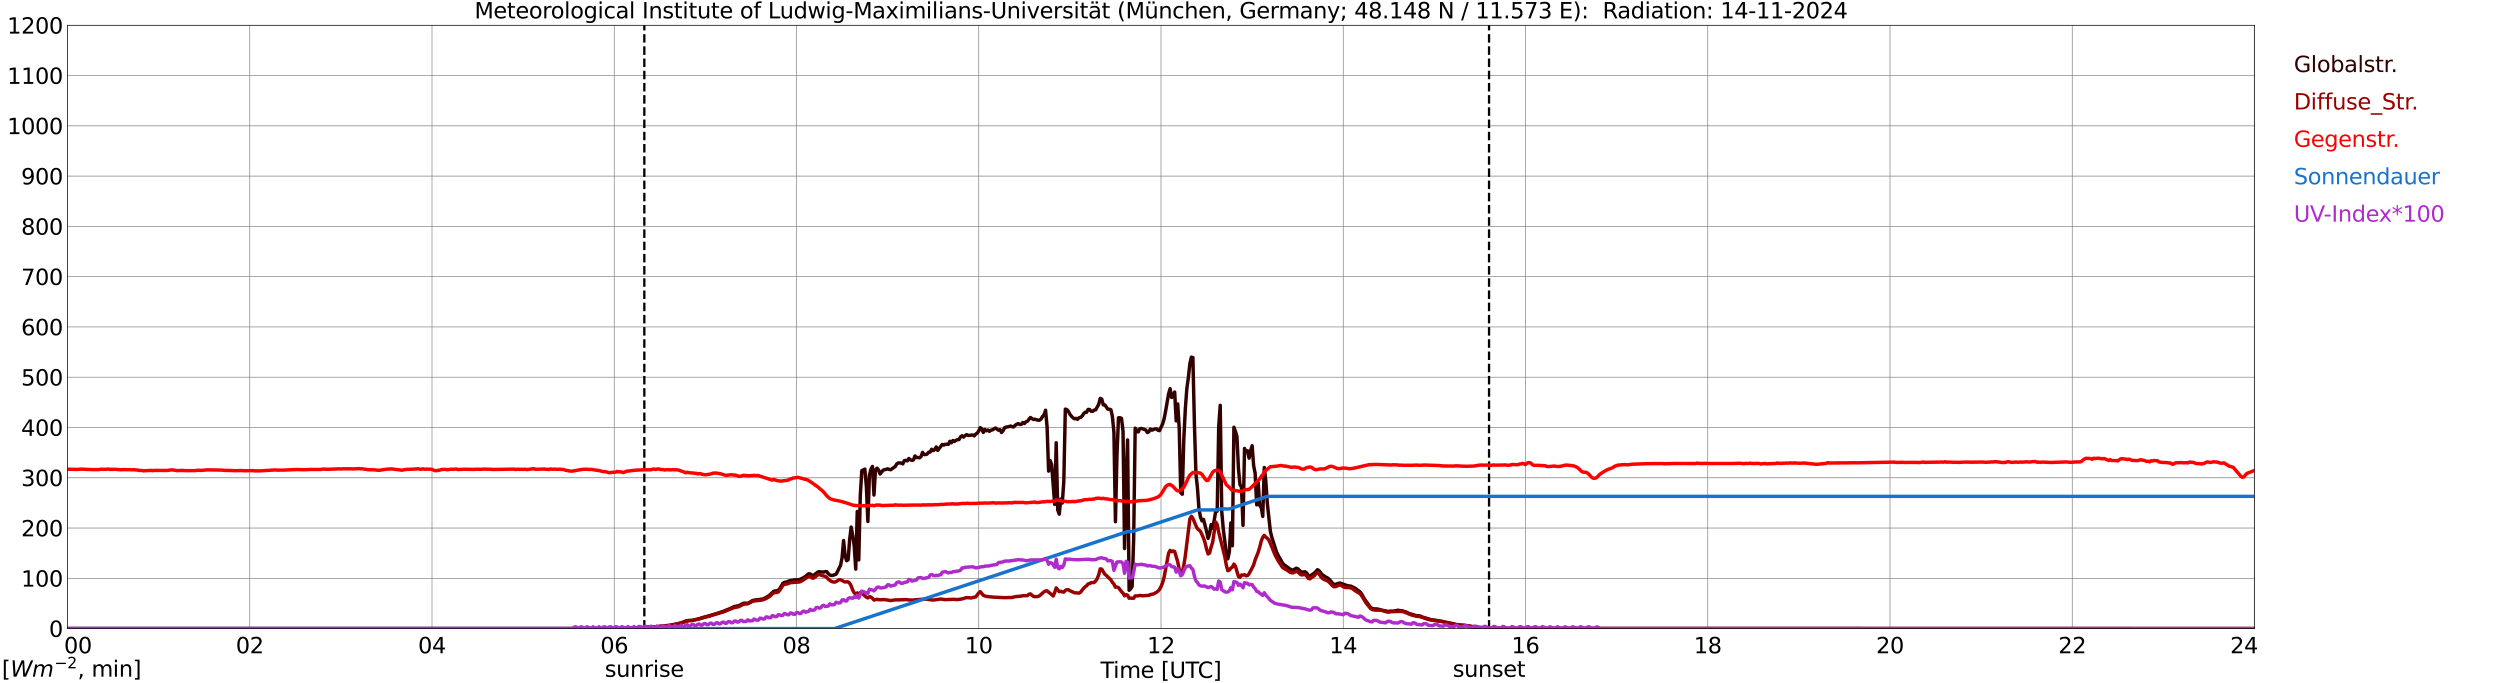 <?xml version="1.0" encoding="utf-8" standalone="no"?>
<!DOCTYPE svg PUBLIC "-//W3C//DTD SVG 1.1//EN"
  "http://www.w3.org/Graphics/SVG/1.1/DTD/svg11.dtd">
<svg xmlns:xlink="http://www.w3.org/1999/xlink" width="1085.4pt" height="296.64pt" viewBox="0 0 1085.4 296.64" xmlns="http://www.w3.org/2000/svg" version="1.1">
 <defs>
  <style type="text/css">*{stroke-linejoin: round; stroke-linecap: butt}</style>
 </defs>
 <g id="figure_1">
  <g id="patch_1">
   <path d="M 0 296.64 
L 1085.4 296.64 
L 1085.4 0 
L 0 0 
z
" style="fill: #ffffff"/>
  </g>
  <g id="axes_1">
   <g id="patch_2">
    <path d="M 29.306 272.909 
L 978.814 272.909 
L 978.814 10.976 
L 29.306 10.976 
z
" style="fill: #ffffff"/>
   </g>
   <g id="patch_3">
    <path d="M 978.814 272.909 
L 978.814 272.909 
L 978.814 10.976 
L 978.814 10.976 
z
" clip-path="url(#pbdfb0c3ca8)" style="fill: #d3d3d3; opacity: 0.25; stroke: #d3d3d3; stroke-linejoin: miter"/>
   </g>
   <g id="matplotlib.axis_1">
    <g id="xtick_1">
     <g id="line2d_1">
      <path d="M 29.306 272.909 
L 29.306 10.976 
" clip-path="url(#pbdfb0c3ca8)" style="fill: none; stroke: #808080; stroke-width: 0.3; stroke-linecap: square"/>
     </g>
     <g id="line2d_2"/>
     <g id="text_1">
      <!--    00 -->
      <g transform="translate(18.733 283.627) scale(0.095 -0.095)">
       <defs>
        <path id="DejaVuSans-20" transform="scale(0.016)"/>
        <path id="DejaVuSans-30" d="M 2034 4250 
Q 1547 4250 1301 3770 
Q 1056 3291 1056 2328 
Q 1056 1369 1301 889 
Q 1547 409 2034 409 
Q 2525 409 2770 889 
Q 3016 1369 3016 2328 
Q 3016 3291 2770 3770 
Q 2525 4250 2034 4250 
z
M 2034 4750 
Q 2819 4750 3233 4129 
Q 3647 3509 3647 2328 
Q 3647 1150 3233 529 
Q 2819 -91 2034 -91 
Q 1250 -91 836 529 
Q 422 1150 422 2328 
Q 422 3509 836 4129 
Q 1250 4750 2034 4750 
z
" transform="scale(0.016)"/>
       </defs>
       <use xlink:href="#DejaVuSans-20"/>
       <use xlink:href="#DejaVuSans-20" transform="translate(31.787 0)"/>
       <use xlink:href="#DejaVuSans-20" transform="translate(63.574 0)"/>
       <use xlink:href="#DejaVuSans-30" transform="translate(95.361 0)"/>
       <use xlink:href="#DejaVuSans-30" transform="translate(158.984 0)"/>
      </g>
     </g>
    </g>
    <g id="xtick_2">
     <g id="line2d_3">
      <path d="M 108.431 272.909 
L 108.431 10.976 
" clip-path="url(#pbdfb0c3ca8)" style="fill: none; stroke: #808080; stroke-width: 0.3; stroke-linecap: square"/>
     </g>
     <g id="line2d_4"/>
     <g id="text_2">
      <!-- 02 -->
      <g transform="translate(102.387 283.627) scale(0.095 -0.095)">
       <defs>
        <path id="DejaVuSans-32" d="M 1228 531 
L 3431 531 
L 3431 0 
L 469 0 
L 469 531 
Q 828 903 1448 1529 
Q 2069 2156 2228 2338 
Q 2531 2678 2651 2914 
Q 2772 3150 2772 3378 
Q 2772 3750 2511 3984 
Q 2250 4219 1831 4219 
Q 1534 4219 1204 4116 
Q 875 4013 500 3803 
L 500 4441 
Q 881 4594 1212 4672 
Q 1544 4750 1819 4750 
Q 2544 4750 2975 4387 
Q 3406 4025 3406 3419 
Q 3406 3131 3298 2873 
Q 3191 2616 2906 2266 
Q 2828 2175 2409 1742 
Q 1991 1309 1228 531 
z
" transform="scale(0.016)"/>
       </defs>
       <use xlink:href="#DejaVuSans-30"/>
       <use xlink:href="#DejaVuSans-32" transform="translate(63.623 0)"/>
      </g>
     </g>
    </g>
    <g id="xtick_3">
     <g id="line2d_5">
      <path d="M 187.557 272.909 
L 187.557 10.976 
" clip-path="url(#pbdfb0c3ca8)" style="fill: none; stroke: #808080; stroke-width: 0.3; stroke-linecap: square"/>
     </g>
     <g id="line2d_6"/>
     <g id="text_3">
      <!-- 04 -->
      <g transform="translate(181.513 283.627) scale(0.095 -0.095)">
       <defs>
        <path id="DejaVuSans-34" d="M 2419 4116 
L 825 1625 
L 2419 1625 
L 2419 4116 
z
M 2253 4666 
L 3047 4666 
L 3047 1625 
L 3713 1625 
L 3713 1100 
L 3047 1100 
L 3047 0 
L 2419 0 
L 2419 1100 
L 313 1100 
L 313 1709 
L 2253 4666 
z
" transform="scale(0.016)"/>
       </defs>
       <use xlink:href="#DejaVuSans-30"/>
       <use xlink:href="#DejaVuSans-34" transform="translate(63.623 0)"/>
      </g>
     </g>
    </g>
    <g id="xtick_4">
     <g id="line2d_7">
      <path d="M 266.683 272.909 
L 266.683 10.976 
" clip-path="url(#pbdfb0c3ca8)" style="fill: none; stroke: #808080; stroke-width: 0.3; stroke-linecap: square"/>
     </g>
     <g id="line2d_8"/>
     <g id="text_4">
      <!-- 06 -->
      <g transform="translate(260.638 283.627) scale(0.095 -0.095)">
       <defs>
        <path id="DejaVuSans-36" d="M 2113 2584 
Q 1688 2584 1439 2293 
Q 1191 2003 1191 1497 
Q 1191 994 1439 701 
Q 1688 409 2113 409 
Q 2538 409 2786 701 
Q 3034 994 3034 1497 
Q 3034 2003 2786 2293 
Q 2538 2584 2113 2584 
z
M 3366 4563 
L 3366 3988 
Q 3128 4100 2886 4159 
Q 2644 4219 2406 4219 
Q 1781 4219 1451 3797 
Q 1122 3375 1075 2522 
Q 1259 2794 1537 2939 
Q 1816 3084 2150 3084 
Q 2853 3084 3261 2657 
Q 3669 2231 3669 1497 
Q 3669 778 3244 343 
Q 2819 -91 2113 -91 
Q 1303 -91 875 529 
Q 447 1150 447 2328 
Q 447 3434 972 4092 
Q 1497 4750 2381 4750 
Q 2619 4750 2861 4703 
Q 3103 4656 3366 4563 
z
" transform="scale(0.016)"/>
       </defs>
       <use xlink:href="#DejaVuSans-30"/>
       <use xlink:href="#DejaVuSans-36" transform="translate(63.623 0)"/>
      </g>
     </g>
    </g>
    <g id="xtick_5">
     <g id="line2d_9">
      <path d="M 345.808 272.909 
L 345.808 10.976 
" clip-path="url(#pbdfb0c3ca8)" style="fill: none; stroke: #808080; stroke-width: 0.3; stroke-linecap: square"/>
     </g>
     <g id="line2d_10"/>
     <g id="text_5">
      <!-- 08 -->
      <g transform="translate(339.764 283.627) scale(0.095 -0.095)">
       <defs>
        <path id="DejaVuSans-38" d="M 2034 2216 
Q 1584 2216 1326 1975 
Q 1069 1734 1069 1313 
Q 1069 891 1326 650 
Q 1584 409 2034 409 
Q 2484 409 2743 651 
Q 3003 894 3003 1313 
Q 3003 1734 2745 1975 
Q 2488 2216 2034 2216 
z
M 1403 2484 
Q 997 2584 770 2862 
Q 544 3141 544 3541 
Q 544 4100 942 4425 
Q 1341 4750 2034 4750 
Q 2731 4750 3128 4425 
Q 3525 4100 3525 3541 
Q 3525 3141 3298 2862 
Q 3072 2584 2669 2484 
Q 3125 2378 3379 2068 
Q 3634 1759 3634 1313 
Q 3634 634 3220 271 
Q 2806 -91 2034 -91 
Q 1263 -91 848 271 
Q 434 634 434 1313 
Q 434 1759 690 2068 
Q 947 2378 1403 2484 
z
M 1172 3481 
Q 1172 3119 1398 2916 
Q 1625 2713 2034 2713 
Q 2441 2713 2670 2916 
Q 2900 3119 2900 3481 
Q 2900 3844 2670 4047 
Q 2441 4250 2034 4250 
Q 1625 4250 1398 4047 
Q 1172 3844 1172 3481 
z
" transform="scale(0.016)"/>
       </defs>
       <use xlink:href="#DejaVuSans-30"/>
       <use xlink:href="#DejaVuSans-38" transform="translate(63.623 0)"/>
      </g>
     </g>
    </g>
    <g id="xtick_6">
     <g id="line2d_11">
      <path d="M 424.934 272.909 
L 424.934 10.976 
" clip-path="url(#pbdfb0c3ca8)" style="fill: none; stroke: #808080; stroke-width: 0.3; stroke-linecap: square"/>
     </g>
     <g id="line2d_12"/>
     <g id="text_6">
      <!-- 10 -->
      <g transform="translate(418.89 283.627) scale(0.095 -0.095)">
       <defs>
        <path id="DejaVuSans-31" d="M 794 531 
L 1825 531 
L 1825 4091 
L 703 3866 
L 703 4441 
L 1819 4666 
L 2450 4666 
L 2450 531 
L 3481 531 
L 3481 0 
L 794 0 
L 794 531 
z
" transform="scale(0.016)"/>
       </defs>
       <use xlink:href="#DejaVuSans-31"/>
       <use xlink:href="#DejaVuSans-30" transform="translate(63.623 0)"/>
      </g>
     </g>
    </g>
    <g id="xtick_7">
     <g id="line2d_13">
      <path d="M 504.06 272.909 
L 504.06 10.976 
" clip-path="url(#pbdfb0c3ca8)" style="fill: none; stroke: #808080; stroke-width: 0.3; stroke-linecap: square"/>
     </g>
     <g id="line2d_14"/>
     <g id="text_7">
      <!-- 12 -->
      <g transform="translate(498.015 283.627) scale(0.095 -0.095)">
       <use xlink:href="#DejaVuSans-31"/>
       <use xlink:href="#DejaVuSans-32" transform="translate(63.623 0)"/>
      </g>
     </g>
    </g>
    <g id="xtick_8">
     <g id="line2d_15">
      <path d="M 583.185 272.909 
L 583.185 10.976 
" clip-path="url(#pbdfb0c3ca8)" style="fill: none; stroke: #808080; stroke-width: 0.3; stroke-linecap: square"/>
     </g>
     <g id="line2d_16"/>
     <g id="text_8">
      <!-- 14 -->
      <g transform="translate(577.141 283.627) scale(0.095 -0.095)">
       <use xlink:href="#DejaVuSans-31"/>
       <use xlink:href="#DejaVuSans-34" transform="translate(63.623 0)"/>
      </g>
     </g>
    </g>
    <g id="xtick_9">
     <g id="line2d_17">
      <path d="M 662.311 272.909 
L 662.311 10.976 
" clip-path="url(#pbdfb0c3ca8)" style="fill: none; stroke: #808080; stroke-width: 0.3; stroke-linecap: square"/>
     </g>
     <g id="line2d_18"/>
     <g id="text_9">
      <!-- 16 -->
      <g transform="translate(656.267 283.627) scale(0.095 -0.095)">
       <use xlink:href="#DejaVuSans-31"/>
       <use xlink:href="#DejaVuSans-36" transform="translate(63.623 0)"/>
      </g>
     </g>
    </g>
    <g id="xtick_10">
     <g id="line2d_19">
      <path d="M 741.437 272.909 
L 741.437 10.976 
" clip-path="url(#pbdfb0c3ca8)" style="fill: none; stroke: #808080; stroke-width: 0.3; stroke-linecap: square"/>
     </g>
     <g id="line2d_20"/>
     <g id="text_10">
      <!-- 18 -->
      <g transform="translate(735.392 283.627) scale(0.095 -0.095)">
       <use xlink:href="#DejaVuSans-31"/>
       <use xlink:href="#DejaVuSans-38" transform="translate(63.623 0)"/>
      </g>
     </g>
    </g>
    <g id="xtick_11">
     <g id="line2d_21">
      <path d="M 820.562 272.909 
L 820.562 10.976 
" clip-path="url(#pbdfb0c3ca8)" style="fill: none; stroke: #808080; stroke-width: 0.3; stroke-linecap: square"/>
     </g>
     <g id="line2d_22"/>
     <g id="text_11">
      <!-- 20 -->
      <g transform="translate(814.518 283.627) scale(0.095 -0.095)">
       <use xlink:href="#DejaVuSans-32"/>
       <use xlink:href="#DejaVuSans-30" transform="translate(63.623 0)"/>
      </g>
     </g>
    </g>
    <g id="xtick_12">
     <g id="line2d_23">
      <path d="M 899.688 272.909 
L 899.688 10.976 
" clip-path="url(#pbdfb0c3ca8)" style="fill: none; stroke: #808080; stroke-width: 0.3; stroke-linecap: square"/>
     </g>
     <g id="line2d_24"/>
     <g id="text_12">
      <!-- 22 -->
      <g transform="translate(893.644 283.627) scale(0.095 -0.095)">
       <use xlink:href="#DejaVuSans-32"/>
       <use xlink:href="#DejaVuSans-32" transform="translate(63.623 0)"/>
      </g>
     </g>
    </g>
    <g id="xtick_13">
     <g id="line2d_25">
      <path d="M 978.814 272.909 
L 978.814 10.976 
" clip-path="url(#pbdfb0c3ca8)" style="fill: none; stroke: #808080; stroke-width: 0.3; stroke-linecap: square"/>
     </g>
     <g id="line2d_26"/>
     <g id="text_13">
      <!-- 24    -->
      <g transform="translate(968.241 283.627) scale(0.095 -0.095)">
       <use xlink:href="#DejaVuSans-32"/>
       <use xlink:href="#DejaVuSans-34" transform="translate(63.623 0)"/>
       <use xlink:href="#DejaVuSans-20" transform="translate(127.246 0)"/>
       <use xlink:href="#DejaVuSans-20" transform="translate(159.033 0)"/>
       <use xlink:href="#DejaVuSans-20" transform="translate(190.82 0)"/>
      </g>
     </g>
    </g>
    <g id="text_14">
     <!-- Time [UTC] -->
     <g transform="translate(477.806 294.322) scale(0.095 -0.095)">
      <defs>
       <path id="DejaVuSans-54" d="M -19 4666 
L 3928 4666 
L 3928 4134 
L 2272 4134 
L 2272 0 
L 1638 0 
L 1638 4134 
L -19 4134 
L -19 4666 
z
" transform="scale(0.016)"/>
       <path id="DejaVuSans-69" d="M 603 3500 
L 1178 3500 
L 1178 0 
L 603 0 
L 603 3500 
z
M 603 4863 
L 1178 4863 
L 1178 4134 
L 603 4134 
L 603 4863 
z
" transform="scale(0.016)"/>
       <path id="DejaVuSans-6d" d="M 3328 2828 
Q 3544 3216 3844 3400 
Q 4144 3584 4550 3584 
Q 5097 3584 5394 3201 
Q 5691 2819 5691 2113 
L 5691 0 
L 5113 0 
L 5113 2094 
Q 5113 2597 4934 2840 
Q 4756 3084 4391 3084 
Q 3944 3084 3684 2787 
Q 3425 2491 3425 1978 
L 3425 0 
L 2847 0 
L 2847 2094 
Q 2847 2600 2669 2842 
Q 2491 3084 2119 3084 
Q 1678 3084 1418 2786 
Q 1159 2488 1159 1978 
L 1159 0 
L 581 0 
L 581 3500 
L 1159 3500 
L 1159 2956 
Q 1356 3278 1631 3431 
Q 1906 3584 2284 3584 
Q 2666 3584 2933 3390 
Q 3200 3197 3328 2828 
z
" transform="scale(0.016)"/>
       <path id="DejaVuSans-65" d="M 3597 1894 
L 3597 1613 
L 953 1613 
Q 991 1019 1311 708 
Q 1631 397 2203 397 
Q 2534 397 2845 478 
Q 3156 559 3463 722 
L 3463 178 
Q 3153 47 2828 -22 
Q 2503 -91 2169 -91 
Q 1331 -91 842 396 
Q 353 884 353 1716 
Q 353 2575 817 3079 
Q 1281 3584 2069 3584 
Q 2775 3584 3186 3129 
Q 3597 2675 3597 1894 
z
M 3022 2063 
Q 3016 2534 2758 2815 
Q 2500 3097 2075 3097 
Q 1594 3097 1305 2825 
Q 1016 2553 972 2059 
L 3022 2063 
z
" transform="scale(0.016)"/>
       <path id="DejaVuSans-5b" d="M 550 4863 
L 1875 4863 
L 1875 4416 
L 1125 4416 
L 1125 -397 
L 1875 -397 
L 1875 -844 
L 550 -844 
L 550 4863 
z
" transform="scale(0.016)"/>
       <path id="DejaVuSans-55" d="M 556 4666 
L 1191 4666 
L 1191 1831 
Q 1191 1081 1462 751 
Q 1734 422 2344 422 
Q 2950 422 3222 751 
Q 3494 1081 3494 1831 
L 3494 4666 
L 4128 4666 
L 4128 1753 
Q 4128 841 3676 375 
Q 3225 -91 2344 -91 
Q 1459 -91 1007 375 
Q 556 841 556 1753 
L 556 4666 
z
" transform="scale(0.016)"/>
       <path id="DejaVuSans-43" d="M 4122 4306 
L 4122 3641 
Q 3803 3938 3442 4084 
Q 3081 4231 2675 4231 
Q 1875 4231 1450 3742 
Q 1025 3253 1025 2328 
Q 1025 1406 1450 917 
Q 1875 428 2675 428 
Q 3081 428 3442 575 
Q 3803 722 4122 1019 
L 4122 359 
Q 3791 134 3420 21 
Q 3050 -91 2638 -91 
Q 1578 -91 968 557 
Q 359 1206 359 2328 
Q 359 3453 968 4101 
Q 1578 4750 2638 4750 
Q 3056 4750 3426 4639 
Q 3797 4528 4122 4306 
z
" transform="scale(0.016)"/>
       <path id="DejaVuSans-5d" d="M 1947 4863 
L 1947 -844 
L 622 -844 
L 622 -397 
L 1369 -397 
L 1369 4416 
L 622 4416 
L 622 4863 
L 1947 4863 
z
" transform="scale(0.016)"/>
      </defs>
      <use xlink:href="#DejaVuSans-54"/>
      <use xlink:href="#DejaVuSans-69" transform="translate(57.959 0)"/>
      <use xlink:href="#DejaVuSans-6d" transform="translate(85.742 0)"/>
      <use xlink:href="#DejaVuSans-65" transform="translate(183.154 0)"/>
      <use xlink:href="#DejaVuSans-20" transform="translate(244.678 0)"/>
      <use xlink:href="#DejaVuSans-5b" transform="translate(276.465 0)"/>
      <use xlink:href="#DejaVuSans-55" transform="translate(315.479 0)"/>
      <use xlink:href="#DejaVuSans-54" transform="translate(388.672 0)"/>
      <use xlink:href="#DejaVuSans-43" transform="translate(443.881 0)"/>
      <use xlink:href="#DejaVuSans-5d" transform="translate(513.705 0)"/>
     </g>
    </g>
   </g>
   <g id="matplotlib.axis_2">
    <g id="ytick_1">
     <g id="line2d_27">
      <path d="M 29.306 272.909 
L 978.814 272.909 
" clip-path="url(#pbdfb0c3ca8)" style="fill: none; stroke: #808080; stroke-width: 0.3; stroke-linecap: square"/>
     </g>
     <g id="line2d_28"/>
     <g id="text_15">
      <!-- 0 -->
      <g transform="translate(21.261 276.518) scale(0.095 -0.095)">
       <use xlink:href="#DejaVuSans-30"/>
      </g>
     </g>
    </g>
    <g id="ytick_2">
     <g id="line2d_29">
      <path d="M 29.306 251.081 
L 978.814 251.081 
" clip-path="url(#pbdfb0c3ca8)" style="fill: none; stroke: #808080; stroke-width: 0.3; stroke-linecap: square"/>
     </g>
     <g id="line2d_30"/>
     <g id="text_16">
      <!-- 100 -->
      <g transform="translate(9.173 254.69) scale(0.095 -0.095)">
       <use xlink:href="#DejaVuSans-31"/>
       <use xlink:href="#DejaVuSans-30" transform="translate(63.623 0)"/>
       <use xlink:href="#DejaVuSans-30" transform="translate(127.246 0)"/>
      </g>
     </g>
    </g>
    <g id="ytick_3">
     <g id="line2d_31">
      <path d="M 29.306 229.253 
L 978.814 229.253 
" clip-path="url(#pbdfb0c3ca8)" style="fill: none; stroke: #808080; stroke-width: 0.3; stroke-linecap: square"/>
     </g>
     <g id="line2d_32"/>
     <g id="text_17">
      <!-- 200 -->
      <g transform="translate(9.173 232.863) scale(0.095 -0.095)">
       <use xlink:href="#DejaVuSans-32"/>
       <use xlink:href="#DejaVuSans-30" transform="translate(63.623 0)"/>
       <use xlink:href="#DejaVuSans-30" transform="translate(127.246 0)"/>
      </g>
     </g>
    </g>
    <g id="ytick_4">
     <g id="line2d_33">
      <path d="M 29.306 207.426 
L 978.814 207.426 
" clip-path="url(#pbdfb0c3ca8)" style="fill: none; stroke: #808080; stroke-width: 0.3; stroke-linecap: square"/>
     </g>
     <g id="line2d_34"/>
     <g id="text_18">
      <!-- 300 -->
      <g transform="translate(9.173 211.035) scale(0.095 -0.095)">
       <defs>
        <path id="DejaVuSans-33" d="M 2597 2516 
Q 3050 2419 3304 2112 
Q 3559 1806 3559 1356 
Q 3559 666 3084 287 
Q 2609 -91 1734 -91 
Q 1441 -91 1130 -33 
Q 819 25 488 141 
L 488 750 
Q 750 597 1062 519 
Q 1375 441 1716 441 
Q 2309 441 2620 675 
Q 2931 909 2931 1356 
Q 2931 1769 2642 2001 
Q 2353 2234 1838 2234 
L 1294 2234 
L 1294 2753 
L 1863 2753 
Q 2328 2753 2575 2939 
Q 2822 3125 2822 3475 
Q 2822 3834 2567 4026 
Q 2313 4219 1838 4219 
Q 1578 4219 1281 4162 
Q 984 4106 628 3988 
L 628 4550 
Q 988 4650 1302 4700 
Q 1616 4750 1894 4750 
Q 2613 4750 3031 4423 
Q 3450 4097 3450 3541 
Q 3450 3153 3228 2886 
Q 3006 2619 2597 2516 
z
" transform="scale(0.016)"/>
       </defs>
       <use xlink:href="#DejaVuSans-33"/>
       <use xlink:href="#DejaVuSans-30" transform="translate(63.623 0)"/>
       <use xlink:href="#DejaVuSans-30" transform="translate(127.246 0)"/>
      </g>
     </g>
    </g>
    <g id="ytick_5">
     <g id="line2d_35">
      <path d="M 29.306 185.598 
L 978.814 185.598 
" clip-path="url(#pbdfb0c3ca8)" style="fill: none; stroke: #808080; stroke-width: 0.3; stroke-linecap: square"/>
     </g>
     <g id="line2d_36"/>
     <g id="text_19">
      <!-- 400 -->
      <g transform="translate(9.173 189.207) scale(0.095 -0.095)">
       <use xlink:href="#DejaVuSans-34"/>
       <use xlink:href="#DejaVuSans-30" transform="translate(63.623 0)"/>
       <use xlink:href="#DejaVuSans-30" transform="translate(127.246 0)"/>
      </g>
     </g>
    </g>
    <g id="ytick_6">
     <g id="line2d_37">
      <path d="M 29.306 163.77 
L 978.814 163.77 
" clip-path="url(#pbdfb0c3ca8)" style="fill: none; stroke: #808080; stroke-width: 0.3; stroke-linecap: square"/>
     </g>
     <g id="line2d_38"/>
     <g id="text_20">
      <!-- 500 -->
      <g transform="translate(9.173 167.379) scale(0.095 -0.095)">
       <defs>
        <path id="DejaVuSans-35" d="M 691 4666 
L 3169 4666 
L 3169 4134 
L 1269 4134 
L 1269 2991 
Q 1406 3038 1543 3061 
Q 1681 3084 1819 3084 
Q 2600 3084 3056 2656 
Q 3513 2228 3513 1497 
Q 3513 744 3044 326 
Q 2575 -91 1722 -91 
Q 1428 -91 1123 -41 
Q 819 9 494 109 
L 494 744 
Q 775 591 1075 516 
Q 1375 441 1709 441 
Q 2250 441 2565 725 
Q 2881 1009 2881 1497 
Q 2881 1984 2565 2268 
Q 2250 2553 1709 2553 
Q 1456 2553 1204 2497 
Q 953 2441 691 2322 
L 691 4666 
z
" transform="scale(0.016)"/>
       </defs>
       <use xlink:href="#DejaVuSans-35"/>
       <use xlink:href="#DejaVuSans-30" transform="translate(63.623 0)"/>
       <use xlink:href="#DejaVuSans-30" transform="translate(127.246 0)"/>
      </g>
     </g>
    </g>
    <g id="ytick_7">
     <g id="line2d_39">
      <path d="M 29.306 141.942 
L 978.814 141.942 
" clip-path="url(#pbdfb0c3ca8)" style="fill: none; stroke: #808080; stroke-width: 0.3; stroke-linecap: square"/>
     </g>
     <g id="line2d_40"/>
     <g id="text_21">
      <!-- 600 -->
      <g transform="translate(9.173 145.551) scale(0.095 -0.095)">
       <use xlink:href="#DejaVuSans-36"/>
       <use xlink:href="#DejaVuSans-30" transform="translate(63.623 0)"/>
       <use xlink:href="#DejaVuSans-30" transform="translate(127.246 0)"/>
      </g>
     </g>
    </g>
    <g id="ytick_8">
     <g id="line2d_41">
      <path d="M 29.306 120.114 
L 978.814 120.114 
" clip-path="url(#pbdfb0c3ca8)" style="fill: none; stroke: #808080; stroke-width: 0.3; stroke-linecap: square"/>
     </g>
     <g id="line2d_42"/>
     <g id="text_22">
      <!-- 700 -->
      <g transform="translate(9.173 123.724) scale(0.095 -0.095)">
       <defs>
        <path id="DejaVuSans-37" d="M 525 4666 
L 3525 4666 
L 3525 4397 
L 1831 0 
L 1172 0 
L 2766 4134 
L 525 4134 
L 525 4666 
z
" transform="scale(0.016)"/>
       </defs>
       <use xlink:href="#DejaVuSans-37"/>
       <use xlink:href="#DejaVuSans-30" transform="translate(63.623 0)"/>
       <use xlink:href="#DejaVuSans-30" transform="translate(127.246 0)"/>
      </g>
     </g>
    </g>
    <g id="ytick_9">
     <g id="line2d_43">
      <path d="M 29.306 98.287 
L 978.814 98.287 
" clip-path="url(#pbdfb0c3ca8)" style="fill: none; stroke: #808080; stroke-width: 0.3; stroke-linecap: square"/>
     </g>
     <g id="line2d_44"/>
     <g id="text_23">
      <!-- 800 -->
      <g transform="translate(9.173 101.896) scale(0.095 -0.095)">
       <use xlink:href="#DejaVuSans-38"/>
       <use xlink:href="#DejaVuSans-30" transform="translate(63.623 0)"/>
       <use xlink:href="#DejaVuSans-30" transform="translate(127.246 0)"/>
      </g>
     </g>
    </g>
    <g id="ytick_10">
     <g id="line2d_45">
      <path d="M 29.306 76.459 
L 978.814 76.459 
" clip-path="url(#pbdfb0c3ca8)" style="fill: none; stroke: #808080; stroke-width: 0.3; stroke-linecap: square"/>
     </g>
     <g id="line2d_46"/>
     <g id="text_24">
      <!-- 900 -->
      <g transform="translate(9.173 80.068) scale(0.095 -0.095)">
       <defs>
        <path id="DejaVuSans-39" d="M 703 97 
L 703 672 
Q 941 559 1184 500 
Q 1428 441 1663 441 
Q 2288 441 2617 861 
Q 2947 1281 2994 2138 
Q 2813 1869 2534 1725 
Q 2256 1581 1919 1581 
Q 1219 1581 811 2004 
Q 403 2428 403 3163 
Q 403 3881 828 4315 
Q 1253 4750 1959 4750 
Q 2769 4750 3195 4129 
Q 3622 3509 3622 2328 
Q 3622 1225 3098 567 
Q 2575 -91 1691 -91 
Q 1453 -91 1209 -44 
Q 966 3 703 97 
z
M 1959 2075 
Q 2384 2075 2632 2365 
Q 2881 2656 2881 3163 
Q 2881 3666 2632 3958 
Q 2384 4250 1959 4250 
Q 1534 4250 1286 3958 
Q 1038 3666 1038 3163 
Q 1038 2656 1286 2365 
Q 1534 2075 1959 2075 
z
" transform="scale(0.016)"/>
       </defs>
       <use xlink:href="#DejaVuSans-39"/>
       <use xlink:href="#DejaVuSans-30" transform="translate(63.623 0)"/>
       <use xlink:href="#DejaVuSans-30" transform="translate(127.246 0)"/>
      </g>
     </g>
    </g>
    <g id="ytick_11">
     <g id="line2d_47">
      <path d="M 29.306 54.631 
L 978.814 54.631 
" clip-path="url(#pbdfb0c3ca8)" style="fill: none; stroke: #808080; stroke-width: 0.3; stroke-linecap: square"/>
     </g>
     <g id="line2d_48"/>
     <g id="text_25">
      <!-- 1000 -->
      <g transform="translate(3.128 58.24) scale(0.095 -0.095)">
       <use xlink:href="#DejaVuSans-31"/>
       <use xlink:href="#DejaVuSans-30" transform="translate(63.623 0)"/>
       <use xlink:href="#DejaVuSans-30" transform="translate(127.246 0)"/>
       <use xlink:href="#DejaVuSans-30" transform="translate(190.869 0)"/>
      </g>
     </g>
    </g>
    <g id="ytick_12">
     <g id="line2d_49">
      <path d="M 29.306 32.803 
L 978.814 32.803 
" clip-path="url(#pbdfb0c3ca8)" style="fill: none; stroke: #808080; stroke-width: 0.3; stroke-linecap: square"/>
     </g>
     <g id="line2d_50"/>
     <g id="text_26">
      <!-- 1100 -->
      <g transform="translate(3.128 36.413) scale(0.095 -0.095)">
       <use xlink:href="#DejaVuSans-31"/>
       <use xlink:href="#DejaVuSans-31" transform="translate(63.623 0)"/>
       <use xlink:href="#DejaVuSans-30" transform="translate(127.246 0)"/>
       <use xlink:href="#DejaVuSans-30" transform="translate(190.869 0)"/>
      </g>
     </g>
    </g>
    <g id="ytick_13">
     <g id="line2d_51">
      <path d="M 29.306 10.976 
L 978.814 10.976 
" clip-path="url(#pbdfb0c3ca8)" style="fill: none; stroke: #808080; stroke-width: 0.3; stroke-linecap: square"/>
     </g>
     <g id="line2d_52"/>
     <g id="text_27">
      <!-- 1200 -->
      <g transform="translate(3.128 14.585) scale(0.095 -0.095)">
       <use xlink:href="#DejaVuSans-31"/>
       <use xlink:href="#DejaVuSans-32" transform="translate(63.623 0)"/>
       <use xlink:href="#DejaVuSans-30" transform="translate(127.246 0)"/>
       <use xlink:href="#DejaVuSans-30" transform="translate(190.869 0)"/>
      </g>
     </g>
    </g>
   </g>
   <g id="line2d_53">
    <path d="M 279.739 272.909 
L 279.739 10.976 
" clip-path="url(#pbdfb0c3ca8)" style="fill: none; stroke-dasharray: 3.7,1.6; stroke-dashoffset: 0; stroke: #000000"/>
   </g>
   <g id="line2d_54">
    <path d="M 646.486 272.909 
L 646.486 10.976 
" clip-path="url(#pbdfb0c3ca8)" style="fill: none; stroke-dasharray: 3.7,1.6; stroke-dashoffset: 0; stroke: #000000"/>
   </g>
   <g id="line2d_55">
    <path d="M 29.306 272.909 
L 271.958 272.909 
L 272.617 272.71 
L 273.277 272.76 
L 273.936 272.625 
L 277.892 272.542 
L 279.211 272.407 
L 279.87 272.271 
L 281.189 272.304 
L 284.486 272.169 
L 289.102 271.63 
L 290.42 271.562 
L 294.377 270.785 
L 296.355 270.196 
L 297.674 269.622 
L 298.992 269.368 
L 300.311 269.368 
L 301.63 269.063 
L 303.608 268.609 
L 304.927 268.153 
L 307.564 267.443 
L 311.521 266.278 
L 313.499 265.586 
L 314.158 265.435 
L 314.818 265.062 
L 316.796 264.302 
L 318.774 263.357 
L 320.752 262.968 
L 322.73 261.956 
L 323.39 261.855 
L 324.049 261.923 
L 324.708 261.873 
L 325.368 261.567 
L 326.686 260.742 
L 328.005 260.454 
L 329.324 260.353 
L 331.302 260.033 
L 332.621 259.373 
L 333.94 258.564 
L 335.918 256.741 
L 336.577 256.555 
L 337.236 256.555 
L 337.896 256.25 
L 338.555 255.508 
L 339.874 253.329 
L 340.533 252.875 
L 341.852 252.554 
L 342.512 252.234 
L 343.83 251.945 
L 345.149 251.76 
L 346.468 251.71 
L 347.127 251.625 
L 348.446 251.018 
L 349.765 250.223 
L 351.083 249.127 
L 351.743 249.178 
L 352.402 249.634 
L 353.062 249.902 
L 355.04 248.383 
L 355.699 248.165 
L 356.359 248.315 
L 357.677 248.35 
L 358.337 248.18 
L 358.996 248.233 
L 359.655 249.143 
L 360.315 249.649 
L 360.974 249.852 
L 361.634 249.767 
L 362.952 249.313 
L 363.612 248.147 
L 364.93 245.447 
L 365.59 242.188 
L 366.249 234.693 
L 366.909 241.326 
L 367.568 243.454 
L 368.227 243.016 
L 368.887 234.186 
L 369.546 228.834 
L 370.206 232.514 
L 370.865 236.989 
L 371.524 247.084 
L 372.184 222.033 
L 372.843 243.083 
L 373.502 215.161 
L 374.162 204.339 
L 375.481 203.665 
L 376.14 211.228 
L 376.799 226.405 
L 377.459 206.382 
L 378.118 203.732 
L 378.777 202.516 
L 379.437 214.926 
L 380.096 203.985 
L 380.756 203.276 
L 381.415 203.953 
L 382.074 205.793 
L 383.393 204.154 
L 384.053 203.868 
L 384.712 203.817 
L 385.371 203.529 
L 386.031 203.8 
L 386.69 203.935 
L 388.668 202.551 
L 389.328 201.436 
L 389.987 200.965 
L 391.306 201.032 
L 391.965 201.403 
L 392.624 199.984 
L 393.284 199.884 
L 393.943 200.085 
L 394.603 199.057 
L 395.262 199.631 
L 395.921 199.884 
L 396.581 199.664 
L 397.24 197.959 
L 397.899 198.668 
L 398.559 198.618 
L 399.218 198.769 
L 399.878 198.229 
L 400.537 196.405 
L 401.196 197.352 
L 401.856 197.335 
L 402.515 197.149 
L 403.175 196.339 
L 403.834 196.254 
L 404.493 195.056 
L 405.153 195.645 
L 405.812 195.224 
L 406.471 194.043 
L 407.131 195.545 
L 409.109 192.945 
L 409.768 193.248 
L 410.428 192.877 
L 411.746 192.912 
L 412.406 191.594 
L 413.065 192.236 
L 413.725 191.258 
L 414.384 191.644 
L 415.043 191.173 
L 415.703 190.902 
L 416.362 190.834 
L 417.022 189.671 
L 417.681 189.197 
L 418.34 189.771 
L 419 189.129 
L 419.659 188.708 
L 420.318 189.079 
L 422.297 188.844 
L 422.956 189.232 
L 423.615 188.47 
L 424.275 188.066 
L 424.934 187.086 
L 425.593 185.67 
L 426.253 186.191 
L 426.912 187.763 
L 427.572 186.48 
L 428.231 187.019 
L 428.89 186.715 
L 429.55 187.257 
L 430.209 186.8 
L 430.869 186.615 
L 432.187 185.82 
L 433.506 186.783 
L 434.165 186.547 
L 434.825 187.763 
L 435.484 187.019 
L 436.144 185.703 
L 436.803 185.449 
L 438.122 185.196 
L 438.781 184.96 
L 439.44 185.299 
L 440.1 185.331 
L 440.759 184.64 
L 441.419 184.183 
L 442.078 183.913 
L 442.737 184.268 
L 443.397 184.251 
L 444.056 183.441 
L 444.716 183.897 
L 445.375 183.153 
L 446.034 182.935 
L 447.353 181.263 
L 448.672 182.125 
L 449.331 182.022 
L 450.65 182.428 
L 451.309 182.444 
L 451.969 181.905 
L 452.628 180.841 
L 453.287 180.014 
L 453.947 178.106 
L 454.606 185.417 
L 455.266 204.525 
L 455.925 199.952 
L 456.584 201.774 
L 457.903 218.992 
L 458.563 192.236 
L 459.222 221.406 
L 459.881 223.214 
L 460.541 216.663 
L 461.2 218.385 
L 461.859 209.084 
L 462.519 177.633 
L 463.178 177.803 
L 463.838 178.578 
L 464.497 179.829 
L 465.156 180.706 
L 465.816 181.363 
L 466.475 181.804 
L 467.134 181.651 
L 467.794 182.057 
L 468.453 181.398 
L 469.113 181.195 
L 469.772 180.706 
L 470.431 179.676 
L 471.091 179.001 
L 471.75 179.001 
L 472.409 177.751 
L 473.069 177.786 
L 473.728 178.545 
L 474.388 178.595 
L 475.047 178.039 
L 475.706 177.903 
L 477.025 175.524 
L 477.685 172.957 
L 478.344 173.296 
L 479.003 175.777 
L 479.663 175.777 
L 480.981 177.65 
L 481.641 177.668 
L 482.3 177.871 
L 482.96 180.824 
L 483.619 187.66 
L 484.278 226.505 
L 484.938 197.773 
L 485.597 181.398 
L 486.256 181.363 
L 486.916 181.651 
L 487.575 187.239 
L 488.235 238.137 
L 488.894 208.475 
L 489.553 191.02 
L 490.213 256.267 
L 490.872 255.643 
L 491.532 254.595 
L 492.191 234.034 
L 492.85 185.906 
L 494.169 187.543 
L 494.828 186.191 
L 495.488 185.991 
L 496.807 186.445 
L 497.466 186.683 
L 498.125 187.778 
L 498.785 187.475 
L 499.444 186.277 
L 500.103 186.75 
L 501.422 186.259 
L 502.082 186.191 
L 502.741 186.8 
L 503.4 186.969 
L 504.719 184.151 
L 505.379 181.972 
L 506.038 178.63 
L 507.357 170.982 
L 508.016 168.753 
L 508.675 172.551 
L 509.335 171.91 
L 509.994 170.205 
L 510.654 182.732 
L 511.313 175.389 
L 511.972 186.006 
L 512.632 213.86 
L 513.291 214.57 
L 513.95 190.937 
L 514.61 177.735 
L 515.269 168.753 
L 515.929 164.01 
L 516.588 157.983 
L 517.247 155.063 
L 517.907 155.248 
L 518.566 184.183 
L 519.226 205.74 
L 519.885 211.87 
L 520.544 221.035 
L 521.204 224.497 
L 521.863 226.134 
L 522.522 225.527 
L 523.841 230.674 
L 524.501 233.748 
L 525.16 231.687 
L 525.819 227.754 
L 526.479 229.325 
L 527.138 225.981 
L 527.797 222.033 
L 528.457 221.93 
L 529.116 185.096 
L 529.776 175.978 
L 530.435 222.133 
L 531.094 229.611 
L 532.413 240.433 
L 533.073 242.61 
L 533.732 239.589 
L 534.391 227.012 
L 535.051 236.939 
L 535.71 185.517 
L 536.369 187.289 
L 537.029 189.468 
L 537.688 203.497 
L 538.348 210.433 
L 539.007 211.499 
L 539.666 228.092 
L 540.326 194.685 
L 540.985 196.136 
L 541.644 195.748 
L 542.304 198.904 
L 542.963 195.63 
L 543.623 193.519 
L 544.282 202.196 
L 544.941 205.572 
L 545.601 219.162 
L 546.26 209.556 
L 546.919 219.498 
L 547.579 220.276 
L 548.238 224.194 
L 548.898 202.99 
L 549.557 208.678 
L 550.216 218.521 
L 551.535 230.659 
L 552.195 233.377 
L 554.173 239.504 
L 554.832 240.955 
L 556.151 243.234 
L 556.81 244.485 
L 557.47 245.142 
L 560.107 247.084 
L 560.766 247.405 
L 561.426 247.523 
L 562.745 246.713 
L 563.404 246.899 
L 564.723 248.147 
L 565.382 248.486 
L 566.042 248.3 
L 566.701 248.283 
L 567.36 248.857 
L 568.02 249.819 
L 568.679 250.156 
L 570.657 248.822 
L 571.976 247.355 
L 572.635 247.709 
L 573.954 249.413 
L 575.273 250.326 
L 576.592 251.068 
L 577.251 251.625 
L 578.57 253.246 
L 579.229 253.718 
L 579.889 253.7 
L 581.207 253.211 
L 581.867 253.144 
L 584.504 254.106 
L 585.164 254.327 
L 586.482 254.477 
L 587.801 255.119 
L 588.46 255.458 
L 589.779 256.47 
L 590.439 256.927 
L 591.098 257.769 
L 592.417 260.133 
L 595.054 263.746 
L 595.714 264.169 
L 596.373 264.337 
L 597.692 264.387 
L 598.351 264.455 
L 599.67 264.861 
L 602.967 265.503 
L 603.626 265.3 
L 604.945 265.35 
L 606.264 265.079 
L 606.923 264.929 
L 608.242 265.182 
L 608.901 265.215 
L 610.879 265.874 
L 611.539 266.262 
L 614.836 267.275 
L 616.154 267.375 
L 616.814 267.544 
L 617.473 267.882 
L 621.429 269.063 
L 623.408 269.301 
L 624.726 269.569 
L 626.045 269.772 
L 628.023 270.228 
L 629.342 270.464 
L 630.661 270.717 
L 632.639 271.309 
L 635.936 271.477 
L 639.233 272.086 
L 639.892 272.068 
L 641.211 272.289 
L 642.53 272.44 
L 644.508 272.542 
L 645.827 272.66 
L 647.145 272.71 
L 648.464 272.828 
L 978.154 272.909 
L 978.154 272.909 
" clip-path="url(#pbdfb0c3ca8)" style="fill: none; stroke: #330000; stroke-width: 1.5; stroke-linecap: square"/>
   </g>
   <g id="line2d_56">
    <path d="M 29.306 272.909 
L 271.958 272.909 
L 272.617 272.743 
L 273.936 272.66 
L 275.914 272.616 
L 276.573 272.66 
L 277.233 272.533 
L 277.892 272.575 
L 279.211 272.448 
L 280.53 272.407 
L 281.189 272.324 
L 281.849 272.365 
L 283.167 272.239 
L 284.486 272.197 
L 289.761 271.61 
L 291.08 271.483 
L 295.696 270.519 
L 297.014 270.1 
L 298.333 269.637 
L 298.992 269.51 
L 300.311 269.427 
L 301.63 269.174 
L 303.608 268.714 
L 306.246 267.917 
L 308.224 267.454 
L 310.202 266.782 
L 312.18 266.236 
L 312.839 265.985 
L 314.158 265.649 
L 316.796 264.557 
L 318.774 263.761 
L 320.093 263.551 
L 320.752 263.383 
L 322.73 262.375 
L 323.39 262.248 
L 324.049 262.248 
L 324.708 262.124 
L 326.027 261.451 
L 326.686 261.074 
L 327.346 260.906 
L 329.983 260.655 
L 331.302 260.401 
L 332.621 259.856 
L 333.94 259.059 
L 334.599 258.555 
L 335.258 257.883 
L 335.918 257.381 
L 336.577 257.254 
L 337.236 257.254 
L 337.896 257.003 
L 338.555 256.245 
L 339.874 254.189 
L 340.533 253.685 
L 341.852 253.476 
L 343.171 252.971 
L 345.149 252.803 
L 347.127 252.679 
L 347.787 252.384 
L 349.105 251.587 
L 350.424 250.706 
L 351.083 250.287 
L 351.743 250.328 
L 352.402 250.874 
L 353.062 251.042 
L 353.721 250.664 
L 355.04 249.573 
L 355.699 249.488 
L 357.677 250.075 
L 358.337 250.287 
L 358.996 250.747 
L 359.655 251.502 
L 360.974 252.426 
L 361.634 252.637 
L 362.293 252.72 
L 362.952 252.552 
L 364.271 251.712 
L 364.93 251.712 
L 366.249 252.384 
L 366.909 252.679 
L 367.568 252.594 
L 368.227 252.637 
L 368.887 253.183 
L 369.546 254.399 
L 370.206 256.163 
L 370.865 257.381 
L 371.524 257.968 
L 372.184 257.422 
L 372.843 257.926 
L 373.502 257.254 
L 374.162 257.295 
L 375.481 258.723 
L 376.14 259.269 
L 376.799 259.605 
L 377.459 259.018 
L 378.118 259.227 
L 378.777 259.731 
L 379.437 260.528 
L 380.096 260.319 
L 380.756 260.233 
L 382.074 260.401 
L 384.053 260.319 
L 386.69 260.738 
L 388.668 260.443 
L 389.987 260.443 
L 392.624 260.36 
L 393.284 260.319 
L 395.262 260.528 
L 395.921 260.487 
L 396.581 260.57 
L 397.24 260.401 
L 401.856 260.109 
L 405.153 260.528 
L 408.45 260.065 
L 410.428 260.36 
L 411.746 260.277 
L 414.384 260.192 
L 415.043 260.319 
L 416.362 260.233 
L 417.681 260.024 
L 419.659 259.437 
L 421.637 259.605 
L 423.615 259.142 
L 424.934 257.422 
L 425.593 256.876 
L 426.912 258.472 
L 427.572 258.764 
L 428.89 259.018 
L 431.528 259.269 
L 436.144 259.478 
L 439.44 259.395 
L 440.759 259.059 
L 443.397 258.806 
L 444.056 258.64 
L 446.034 258.596 
L 446.694 258.009 
L 447.353 257.841 
L 448.672 258.932 
L 449.331 259.059 
L 450.65 258.974 
L 451.309 258.681 
L 453.287 256.918 
L 453.947 256.582 
L 454.606 256.499 
L 455.266 257.127 
L 455.925 257.59 
L 457.244 258.764 
L 457.903 257.254 
L 458.563 255.239 
L 459.881 256.876 
L 460.541 256.708 
L 461.2 256.959 
L 461.859 257.086 
L 462.519 256.331 
L 463.178 256.036 
L 463.838 256.036 
L 464.497 256.457 
L 465.816 257.044 
L 466.475 257.337 
L 468.453 257.505 
L 469.113 257.127 
L 470.431 255.449 
L 471.091 254.776 
L 471.75 254.357 
L 472.409 253.517 
L 473.069 253.349 
L 473.728 252.971 
L 475.047 252.888 
L 475.706 252.216 
L 476.366 251.251 
L 477.025 249.488 
L 477.685 246.969 
L 478.344 247.095 
L 479.663 249.32 
L 480.322 249.824 
L 481.641 251.125 
L 482.3 251.712 
L 482.96 252.888 
L 483.619 253.561 
L 484.278 254.945 
L 484.938 254.862 
L 485.597 255.113 
L 486.916 256.876 
L 487.575 257.549 
L 488.235 258.681 
L 488.894 258.177 
L 489.553 258.428 
L 490.213 259.731 
L 490.872 259.605 
L 491.532 259.773 
L 492.191 259.731 
L 492.85 258.723 
L 494.169 258.681 
L 494.828 258.513 
L 496.147 258.681 
L 498.785 258.472 
L 499.444 258.136 
L 500.763 257.883 
L 502.082 257.169 
L 502.741 256.667 
L 503.4 255.912 
L 504.06 254.735 
L 504.719 253.098 
L 505.379 250.747 
L 506.697 243.738 
L 507.357 240.128 
L 508.016 238.951 
L 508.675 239.541 
L 509.335 239.205 
L 509.994 239.456 
L 511.313 243.906 
L 511.972 247.054 
L 512.632 249.195 
L 513.291 248.481 
L 513.95 245.543 
L 514.61 241.387 
L 516.588 225.309 
L 517.247 224.135 
L 517.907 225.058 
L 519.226 228.247 
L 519.885 229.55 
L 521.204 230.683 
L 522.522 233.621 
L 523.182 235.594 
L 523.841 238.406 
L 524.501 240.505 
L 525.16 240.086 
L 525.819 237.524 
L 526.479 235.468 
L 527.797 226.654 
L 528.457 227.745 
L 529.116 231.061 
L 531.754 241.68 
L 532.413 245.332 
L 533.073 247.768 
L 533.732 247.514 
L 534.391 246.635 
L 535.051 246.213 
L 535.71 244.913 
L 536.369 245.836 
L 537.688 250.287 
L 538.348 250.664 
L 539.007 249.656 
L 539.666 249.697 
L 540.326 249.488 
L 540.985 249.992 
L 541.644 249.865 
L 542.304 249.069 
L 543.623 246.591 
L 544.282 245.249 
L 544.941 243.066 
L 546.26 239.75 
L 546.919 237.567 
L 547.579 234.922 
L 548.238 233.285 
L 548.898 232.447 
L 549.557 233.202 
L 550.216 233.704 
L 550.876 234.418 
L 551.535 235.887 
L 552.854 239.161 
L 553.513 240.798 
L 554.832 243.317 
L 556.81 246.34 
L 558.129 247.18 
L 558.788 247.514 
L 560.107 248.481 
L 560.766 248.691 
L 561.426 248.691 
L 562.745 248.06 
L 563.404 248.313 
L 564.723 249.488 
L 565.382 249.614 
L 566.042 249.446 
L 566.701 249.488 
L 567.36 250.16 
L 568.02 251.125 
L 568.679 251.293 
L 570.657 249.95 
L 571.317 249.11 
L 571.976 248.564 
L 572.635 249.069 
L 573.295 250.118 
L 573.954 250.957 
L 574.613 251.461 
L 575.932 252.007 
L 576.592 252.343 
L 577.251 252.93 
L 578.57 254.399 
L 579.229 254.735 
L 579.889 254.694 
L 581.207 254.106 
L 581.867 254.021 
L 582.526 254.274 
L 583.185 254.735 
L 583.845 255.03 
L 585.823 255.113 
L 586.482 255.239 
L 587.142 255.532 
L 588.46 256.54 
L 590.439 257.714 
L 591.098 258.513 
L 593.076 261.746 
L 595.054 264.221 
L 595.714 264.643 
L 597.032 264.894 
L 598.351 264.894 
L 599.67 264.935 
L 602.307 265.734 
L 602.967 265.734 
L 604.286 265.566 
L 607.582 265.439 
L 608.901 265.522 
L 609.561 265.649 
L 611.539 266.489 
L 612.858 267.035 
L 614.836 267.537 
L 616.154 267.664 
L 616.814 267.79 
L 620.111 268.965 
L 621.429 269.218 
L 626.045 269.846 
L 630.001 270.811 
L 631.32 270.979 
L 633.958 271.401 
L 637.255 271.693 
L 640.552 272.239 
L 642.53 272.448 
L 643.189 272.407 
L 645.167 272.575 
L 647.145 272.616 
L 648.464 272.743 
L 649.783 272.828 
L 651.761 272.909 
L 653.08 272.87 
L 655.058 272.909 
L 978.154 272.909 
L 978.154 272.909 
" clip-path="url(#pbdfb0c3ca8)" style="fill: none; stroke: #990000; stroke-width: 1.5; stroke-linecap: square"/>
   </g>
   <g id="line2d_57">
    <path d="M 29.306 203.809 
L 29.965 203.715 
L 33.262 203.809 
L 35.24 203.676 
L 38.537 203.817 
L 40.515 203.883 
L 42.493 203.889 
L 43.153 203.852 
L 43.812 203.697 
L 45.131 203.785 
L 47.109 203.649 
L 47.768 203.828 
L 48.428 203.741 
L 49.087 203.817 
L 49.747 203.721 
L 52.384 203.957 
L 53.703 203.876 
L 55.022 203.924 
L 56.34 203.92 
L 57 203.975 
L 58.319 203.929 
L 58.978 204.053 
L 59.637 204.044 
L 60.297 204.236 
L 61.615 204.256 
L 62.275 204.431 
L 65.572 204.206 
L 66.231 204.378 
L 66.89 204.219 
L 71.506 204.256 
L 72.825 204.267 
L 73.484 204.097 
L 74.803 203.988 
L 76.781 204.33 
L 78.759 204.23 
L 80.737 204.337 
L 84.694 204.326 
L 86.013 204.138 
L 87.331 204.232 
L 89.969 203.99 
L 96.563 204.112 
L 97.881 204.265 
L 98.541 204.195 
L 99.86 204.285 
L 100.519 204.274 
L 101.838 204.374 
L 104.475 204.274 
L 106.453 204.4 
L 109.75 204.313 
L 110.41 204.437 
L 113.047 204.424 
L 119.641 204.016 
L 120.3 204.13 
L 121.619 204.099 
L 122.938 204.101 
L 128.872 203.852 
L 132.169 203.94 
L 134.147 203.837 
L 139.422 203.82 
L 140.082 203.649 
L 140.741 203.632 
L 141.4 203.754 
L 142.719 203.728 
L 147.335 203.549 
L 147.994 203.632 
L 149.313 203.51 
L 150.632 203.573 
L 151.291 203.473 
L 151.951 203.571 
L 152.61 203.516 
L 153.269 203.59 
L 155.907 203.435 
L 156.566 203.547 
L 157.226 203.527 
L 159.863 203.927 
L 162.501 203.979 
L 164.479 204.212 
L 167.116 203.796 
L 168.435 203.645 
L 169.094 203.667 
L 169.754 203.555 
L 173.71 204.029 
L 174.37 204.158 
L 176.348 203.793 
L 178.326 203.732 
L 180.304 203.625 
L 181.623 203.507 
L 182.282 203.71 
L 182.941 203.752 
L 183.601 203.51 
L 184.26 203.719 
L 186.238 203.665 
L 187.557 203.769 
L 188.216 204.136 
L 188.876 204.361 
L 189.535 204.35 
L 190.195 204.184 
L 190.854 204.138 
L 191.513 203.863 
L 192.832 203.769 
L 193.492 203.791 
L 194.151 203.933 
L 196.129 203.693 
L 196.788 203.772 
L 198.107 203.619 
L 198.767 203.85 
L 202.063 203.71 
L 203.382 203.756 
L 206.02 203.8 
L 206.679 203.695 
L 208.657 203.765 
L 209.976 203.673 
L 212.614 203.728 
L 213.932 203.822 
L 216.57 203.791 
L 223.164 203.669 
L 223.823 203.813 
L 225.142 203.706 
L 225.801 203.817 
L 226.461 203.684 
L 227.12 203.835 
L 227.779 203.678 
L 228.439 203.833 
L 229.098 203.852 
L 231.736 203.442 
L 232.395 203.743 
L 236.351 203.654 
L 238.329 203.839 
L 238.989 203.56 
L 239.648 203.75 
L 240.967 203.671 
L 241.626 203.758 
L 242.945 203.732 
L 244.923 203.887 
L 245.583 204.186 
L 247.561 204.518 
L 248.22 204.57 
L 252.836 203.778 
L 254.155 203.715 
L 256.133 203.813 
L 256.792 203.793 
L 258.111 204.027 
L 260.089 204.309 
L 262.067 204.808 
L 262.726 204.756 
L 264.705 205.269 
L 265.364 205.103 
L 267.342 204.957 
L 268.002 204.656 
L 268.661 204.883 
L 269.32 204.795 
L 270.639 205.179 
L 271.958 204.603 
L 273.936 204.367 
L 275.914 204.132 
L 278.552 204.009 
L 279.87 203.985 
L 282.508 203.961 
L 283.827 203.577 
L 284.486 203.824 
L 285.805 203.562 
L 287.124 203.887 
L 287.783 203.844 
L 288.442 204.057 
L 289.761 203.9 
L 291.08 204.014 
L 291.739 203.909 
L 294.377 204.014 
L 297.014 204.933 
L 297.674 205.273 
L 298.333 205.033 
L 299.652 205.291 
L 300.971 205.361 
L 301.63 205.518 
L 302.289 205.496 
L 302.949 205.738 
L 303.608 205.62 
L 304.267 205.66 
L 304.927 205.965 
L 306.246 206.144 
L 308.224 205.874 
L 309.543 205.422 
L 310.861 205.358 
L 312.839 205.695 
L 314.818 206.312 
L 315.477 206.345 
L 317.455 206.118 
L 318.774 206.286 
L 319.433 206.295 
L 320.752 206.758 
L 321.411 206.786 
L 322.73 206.376 
L 324.708 206.537 
L 325.368 206.59 
L 326.027 206.465 
L 326.686 206.489 
L 327.346 206.36 
L 328.005 206.509 
L 328.665 206.413 
L 329.324 206.511 
L 335.258 208.447 
L 335.918 208.144 
L 337.236 208.63 
L 339.215 208.919 
L 339.874 208.72 
L 341.193 208.619 
L 341.852 208.51 
L 344.49 207.487 
L 345.149 207.474 
L 346.468 207.253 
L 350.424 208.318 
L 351.083 208.593 
L 354.38 210.918 
L 355.04 211.37 
L 356.359 212.538 
L 357.018 213.003 
L 358.337 214.489 
L 358.996 215.336 
L 360.315 216.462 
L 361.634 216.956 
L 364.93 217.628 
L 368.227 218.58 
L 370.206 219.285 
L 371.524 219.501 
L 375.481 219.575 
L 376.14 219.627 
L 378.777 219.389 
L 379.437 219.605 
L 380.756 219.204 
L 381.415 219.341 
L 382.074 219.252 
L 382.734 219.505 
L 386.69 219.367 
L 388.009 219.361 
L 388.668 219.158 
L 389.987 219.341 
L 391.306 219.276 
L 391.965 219.374 
L 393.943 219.309 
L 397.899 219.263 
L 399.218 219.276 
L 399.878 219.339 
L 400.537 219.175 
L 401.856 219.241 
L 403.175 219.134 
L 403.834 219.226 
L 406.471 219.095 
L 407.131 219.158 
L 408.45 218.955 
L 409.109 219.023 
L 410.428 218.903 
L 411.746 218.8 
L 412.406 218.863 
L 413.065 218.726 
L 413.725 218.721 
L 414.384 218.85 
L 415.043 218.776 
L 415.703 218.833 
L 418.34 218.525 
L 419 218.649 
L 419.659 218.497 
L 420.318 218.494 
L 420.978 218.628 
L 422.297 218.549 
L 424.275 218.549 
L 424.934 218.449 
L 426.912 218.446 
L 427.572 218.359 
L 428.89 218.435 
L 431.528 218.241 
L 432.187 218.457 
L 433.506 218.335 
L 435.484 218.411 
L 436.144 218.298 
L 436.803 218.348 
L 438.122 218.248 
L 439.44 218.357 
L 440.1 218.123 
L 443.397 218.16 
L 444.056 218.11 
L 445.375 218.318 
L 449.331 217.977 
L 449.991 218.171 
L 450.65 218.18 
L 452.628 217.87 
L 453.287 217.909 
L 454.606 217.685 
L 455.925 217.735 
L 457.244 217.551 
L 457.903 217.453 
L 458.563 217.034 
L 461.859 217.643 
L 462.519 217.639 
L 463.178 217.807 
L 465.156 217.792 
L 465.816 217.687 
L 466.475 217.837 
L 467.134 217.678 
L 467.794 217.637 
L 468.453 217.436 
L 469.113 217.436 
L 471.091 216.881 
L 471.75 216.96 
L 473.069 216.757 
L 473.728 216.827 
L 475.047 216.641 
L 475.706 216.392 
L 477.025 216.266 
L 478.344 216.517 
L 479.003 216.312 
L 479.663 216.543 
L 480.981 216.648 
L 481.641 216.857 
L 482.96 216.916 
L 483.619 217.084 
L 484.278 217.525 
L 484.938 217.298 
L 486.256 217.351 
L 486.916 217.495 
L 487.575 217.488 
L 488.235 217.717 
L 488.894 217.719 
L 489.553 217.549 
L 490.213 217.818 
L 490.872 217.94 
L 491.532 217.816 
L 492.191 217.837 
L 492.85 217.584 
L 493.51 217.586 
L 494.169 217.416 
L 498.125 217.207 
L 500.103 216.713 
L 501.422 216.318 
L 502.082 215.991 
L 502.741 215.788 
L 503.4 215.266 
L 504.06 214.574 
L 505.379 212.479 
L 506.038 211.341 
L 506.697 210.754 
L 507.357 210.379 
L 508.016 210.364 
L 508.675 210.708 
L 509.335 211.245 
L 510.654 212.71 
L 511.313 213.142 
L 511.972 213.088 
L 512.632 212.797 
L 513.95 211.568 
L 515.269 208.916 
L 515.929 207.421 
L 516.588 206.284 
L 517.907 205.136 
L 519.885 205.219 
L 520.544 205.267 
L 521.204 205.439 
L 521.863 205.959 
L 523.182 207.899 
L 523.841 208.624 
L 524.501 208.532 
L 526.479 205.048 
L 527.138 204.424 
L 527.797 204.243 
L 528.457 204.197 
L 529.116 204.298 
L 529.776 204.865 
L 532.413 210.449 
L 533.732 211.619 
L 534.391 212.404 
L 535.051 212.957 
L 535.71 212.878 
L 538.348 213.297 
L 539.666 213.136 
L 540.326 212.688 
L 540.985 212.557 
L 541.644 212.597 
L 542.304 212.402 
L 542.963 211.902 
L 546.919 207.949 
L 547.579 206.81 
L 548.238 206.111 
L 548.898 204.979 
L 549.557 204.228 
L 551.535 202.632 
L 554.173 202.401 
L 556.151 202.082 
L 557.47 202.372 
L 558.129 202.344 
L 560.766 202.918 
L 562.085 202.733 
L 563.404 202.968 
L 564.063 203.029 
L 564.723 203.479 
L 565.382 203.649 
L 566.042 203.669 
L 567.36 203.001 
L 568.679 202.75 
L 569.338 202.85 
L 570.657 203.785 
L 571.317 203.944 
L 573.295 203.575 
L 574.613 203.579 
L 575.273 203.486 
L 577.251 202.512 
L 577.91 202.44 
L 578.57 202.536 
L 580.548 203.4 
L 581.207 203.473 
L 583.185 203.187 
L 584.504 203.285 
L 585.823 203.518 
L 587.142 203.366 
L 588.46 203.115 
L 594.395 201.737 
L 595.714 201.735 
L 596.373 201.639 
L 597.692 201.65 
L 604.286 201.886 
L 604.945 201.748 
L 605.604 201.842 
L 606.264 201.801 
L 607.582 201.973 
L 608.901 201.931 
L 609.561 202.036 
L 611.539 201.969 
L 612.198 202.047 
L 614.836 201.914 
L 616.814 202.028 
L 618.133 201.886 
L 624.726 202.106 
L 626.705 202.318 
L 631.32 202.342 
L 631.98 202.228 
L 633.958 202.329 
L 636.595 202.453 
L 637.914 202.396 
L 639.892 202.344 
L 642.53 201.901 
L 643.848 201.914 
L 644.508 201.973 
L 645.167 201.894 
L 647.145 202.017 
L 647.805 201.988 
L 648.464 201.822 
L 649.123 201.96 
L 653.739 201.851 
L 654.399 202.01 
L 655.717 201.94 
L 656.377 201.659 
L 659.014 201.772 
L 659.674 201.458 
L 660.333 201.449 
L 660.992 201.157 
L 662.311 201.689 
L 662.97 201.091 
L 663.63 200.851 
L 664.289 200.858 
L 665.608 201.942 
L 666.267 202.047 
L 667.586 202.014 
L 670.883 202.217 
L 671.542 202.486 
L 672.202 202.584 
L 674.839 202.32 
L 676.158 202.554 
L 677.477 202.462 
L 679.455 201.958 
L 680.774 201.936 
L 681.433 202.097 
L 682.092 202.086 
L 683.411 202.32 
L 684.73 202.888 
L 685.389 203.414 
L 686.708 204.701 
L 687.368 204.981 
L 688.686 205.062 
L 689.346 205.483 
L 691.324 207.46 
L 691.983 207.657 
L 692.643 207.624 
L 693.302 207.233 
L 694.621 205.88 
L 695.939 204.983 
L 697.918 203.863 
L 699.896 203.16 
L 701.215 202.351 
L 702.533 201.921 
L 705.171 201.694 
L 706.49 201.805 
L 707.808 201.678 
L 708.468 201.543 
L 711.105 201.451 
L 715.062 201.312 
L 721.655 201.253 
L 722.974 201.368 
L 724.293 201.259 
L 724.952 201.355 
L 725.612 201.242 
L 726.93 201.226 
L 736.162 201.244 
L 736.821 201.052 
L 738.14 201.244 
L 740.777 201.168 
L 742.096 201.255 
L 744.734 201.233 
L 751.987 201.235 
L 755.284 201.128 
L 757.262 201.32 
L 757.921 201.161 
L 758.581 201.233 
L 759.899 201.1 
L 760.559 201.27 
L 761.218 201.194 
L 761.878 201.272 
L 762.537 201.152 
L 763.856 201.248 
L 764.515 201.458 
L 765.834 201.237 
L 766.493 201.248 
L 767.153 201.392 
L 769.131 201.285 
L 771.109 201.205 
L 771.768 200.975 
L 772.428 201.196 
L 775.725 201.05 
L 776.384 201.087 
L 777.043 200.958 
L 778.362 201.076 
L 779.021 200.967 
L 781 201.122 
L 782.318 201.109 
L 782.978 200.993 
L 784.296 201.148 
L 787.593 201.467 
L 788.253 201.567 
L 789.572 201.536 
L 790.89 201.329 
L 791.55 201.333 
L 792.868 201.183 
L 793.528 200.862 
L 794.187 201.019 
L 802.1 200.947 
L 804.737 200.901 
L 806.715 200.93 
L 822.541 200.624 
L 823.2 200.775 
L 825.178 200.757 
L 825.837 200.672 
L 826.497 200.779 
L 832.431 200.744 
L 833.091 200.858 
L 835.069 200.589 
L 835.728 200.744 
L 841.003 200.635 
L 841.663 200.663 
L 842.981 200.585 
L 843.641 200.681 
L 844.3 200.469 
L 844.959 200.652 
L 846.938 200.622 
L 848.256 200.724 
L 849.575 200.683 
L 850.235 200.772 
L 852.872 200.615 
L 856.169 200.661 
L 860.785 200.602 
L 862.103 200.731 
L 862.763 200.648 
L 864.082 200.607 
L 864.741 200.526 
L 865.4 200.615 
L 866.06 200.404 
L 869.357 200.81 
L 870.675 200.775 
L 871.335 200.521 
L 871.994 200.471 
L 873.313 200.746 
L 875.291 200.596 
L 875.95 200.705 
L 877.269 200.589 
L 877.929 200.659 
L 879.907 200.497 
L 881.225 200.626 
L 882.544 200.412 
L 883.863 200.406 
L 884.522 200.746 
L 885.182 200.615 
L 885.841 200.737 
L 886.5 200.593 
L 890.457 200.794 
L 894.413 200.635 
L 895.732 200.622 
L 897.051 200.55 
L 899.029 200.722 
L 901.007 200.565 
L 902.326 200.552 
L 902.985 200.537 
L 903.644 200.371 
L 904.304 199.749 
L 904.963 199.288 
L 905.622 198.98 
L 906.941 199.02 
L 907.601 199.1 
L 908.26 199.393 
L 908.919 198.945 
L 909.579 199.079 
L 910.898 198.919 
L 912.876 199.216 
L 913.535 199.044 
L 915.513 199.928 
L 916.173 199.568 
L 916.832 199.956 
L 918.151 199.963 
L 918.81 199.954 
L 919.469 200.111 
L 920.129 199.544 
L 920.788 199.194 
L 921.448 199.12 
L 922.107 199.275 
L 922.766 199.268 
L 923.426 199.55 
L 924.085 199.371 
L 924.745 199.437 
L 925.404 199.797 
L 926.723 199.939 
L 928.041 199.993 
L 928.701 199.853 
L 929.36 199.568 
L 930.02 199.764 
L 930.679 199.821 
L 931.998 200.307 
L 932.657 200.225 
L 933.316 200.506 
L 933.976 200.026 
L 934.635 200.124 
L 935.295 199.908 
L 935.954 200.03 
L 936.613 199.987 
L 937.273 200.526 
L 938.592 200.772 
L 940.57 200.818 
L 942.548 201.113 
L 943.207 201.587 
L 943.867 201.353 
L 944.526 200.934 
L 947.163 200.838 
L 947.823 200.951 
L 949.142 200.875 
L 949.801 201.006 
L 950.46 200.657 
L 951.12 200.637 
L 951.779 200.755 
L 952.438 200.753 
L 953.098 201.133 
L 953.757 201.257 
L 955.076 201.303 
L 955.735 201.443 
L 957.054 201.15 
L 957.714 200.746 
L 958.373 200.521 
L 959.692 200.803 
L 961.01 200.48 
L 962.989 200.685 
L 963.648 200.984 
L 964.307 201.13 
L 965.626 200.967 
L 966.285 201.458 
L 966.945 201.783 
L 967.604 202.3 
L 969.582 202.896 
L 970.901 204.446 
L 972.879 206.76 
L 973.539 207.225 
L 974.198 207.074 
L 974.857 206.21 
L 975.517 205.531 
L 978.154 204.498 
L 978.154 204.498 
" clip-path="url(#pbdfb0c3ca8)" style="fill: none; stroke: #ff0000; stroke-width: 1.5; stroke-linecap: square"/>
   </g>
   <g id="line2d_58">
    <path d="M 29.306 272.909 
L 362.293 272.909 
L 489.553 230.781 
L 491.532 230.781 
L 519.885 221.395 
L 528.457 221.395 
L 529.776 220.959 
L 533.732 220.959 
L 550.216 215.502 
L 978.154 215.502 
L 978.154 215.502 
" clip-path="url(#pbdfb0c3ca8)" style="fill: none; stroke: #1773cc; stroke-width: 1.5; stroke-linecap: square"/>
   </g>
   <g id="line2d_59">
    <path d="M 29.306 272.909 
L 248.22 272.909 
L 248.88 272.691 
L 249.539 272.145 
L 250.198 272.232 
L 250.858 272.669 
L 251.517 272.712 
L 252.176 272.123 
L 252.836 272.319 
L 253.495 272.669 
L 254.155 272.712 
L 254.814 272.123 
L 256.133 272.669 
L 256.792 272.712 
L 257.451 272.123 
L 258.111 272.581 
L 259.43 272.669 
L 260.089 272.123 
L 260.748 272.669 
L 261.408 272.669 
L 262.067 272.145 
L 262.726 272.145 
L 263.386 272.669 
L 264.045 272.691 
L 264.705 272.101 
L 265.364 272.188 
L 266.023 272.647 
L 266.683 272.669 
L 267.342 272.079 
L 268.002 272.254 
L 268.661 272.647 
L 269.32 272.669 
L 269.98 272.058 
L 271.298 272.625 
L 271.958 272.647 
L 272.617 272.036 
L 273.277 272.45 
L 273.936 272.603 
L 274.595 272.625 
L 275.255 272.014 
L 275.914 272.581 
L 276.573 272.581 
L 277.233 272.036 
L 277.892 271.992 
L 278.552 272.538 
L 279.211 272.538 
L 279.87 271.948 
L 280.53 271.992 
L 281.189 272.494 
L 281.849 272.516 
L 282.508 271.883 
L 283.167 272.014 
L 283.827 272.45 
L 284.486 272.472 
L 285.145 271.817 
L 286.464 272.385 
L 287.124 272.385 
L 287.783 271.708 
L 289.102 272.276 
L 289.761 272.276 
L 290.42 271.599 
L 291.08 271.992 
L 291.739 272.21 
L 292.399 272.21 
L 293.058 271.577 
L 293.717 272.014 
L 295.036 272.058 
L 295.696 271.403 
L 296.355 271.948 
L 297.014 271.883 
L 297.674 271.49 
L 298.333 271.228 
L 298.992 271.774 
L 299.652 271.752 
L 300.311 271.206 
L 300.971 271.097 
L 301.63 271.643 
L 302.289 271.599 
L 302.949 271.032 
L 303.608 270.922 
L 304.267 271.446 
L 304.927 271.381 
L 305.586 270.792 
L 306.246 270.704 
L 306.905 271.228 
L 307.564 271.206 
L 308.224 270.617 
L 308.883 270.551 
L 309.543 271.097 
L 310.202 271.053 
L 310.861 270.464 
L 311.521 270.377 
L 312.18 270.879 
L 312.839 270.813 
L 313.499 270.18 
L 314.158 270.093 
L 314.818 270.595 
L 315.477 270.551 
L 316.136 269.918 
L 316.796 269.875 
L 317.455 270.377 
L 318.114 270.333 
L 318.774 269.678 
L 319.433 269.613 
L 320.093 270.093 
L 320.752 270.028 
L 321.411 269.373 
L 322.071 269.329 
L 322.73 269.875 
L 324.049 269.766 
L 324.708 269.067 
L 325.368 269.591 
L 326.686 269.504 
L 327.346 268.762 
L 328.005 269.111 
L 328.665 269.264 
L 329.324 269.198 
L 329.983 268.369 
L 330.643 268.5 
L 331.302 268.762 
L 331.961 268.674 
L 332.621 267.845 
L 333.28 267.91 
L 333.94 268.238 
L 334.599 268.15 
L 335.258 267.299 
L 335.918 267.408 
L 336.577 267.757 
L 337.236 267.692 
L 337.896 266.863 
L 338.555 266.993 
L 339.215 267.255 
L 339.874 267.168 
L 340.533 266.36 
L 341.193 266.557 
L 341.852 266.906 
L 342.512 266.884 
L 343.171 266.099 
L 343.83 266.273 
L 344.49 266.71 
L 345.149 266.688 
L 345.808 265.924 
L 346.468 265.968 
L 347.127 266.426 
L 347.787 266.295 
L 348.446 265.466 
L 349.105 265.313 
L 349.765 265.793 
L 351.083 265.422 
L 351.743 264.549 
L 352.402 264.942 
L 353.062 264.942 
L 353.721 264.745 
L 354.38 263.763 
L 355.04 263.741 
L 355.699 264.047 
L 356.359 263.872 
L 357.018 262.977 
L 357.677 262.824 
L 358.337 263.348 
L 359.655 263.108 
L 360.315 262.17 
L 360.974 262.584 
L 361.634 262.584 
L 362.293 262.431 
L 362.952 261.493 
L 364.271 261.82 
L 364.93 261.624 
L 365.59 260.467 
L 366.249 260.38 
L 366.909 260.925 
L 367.568 260.904 
L 368.227 259.878 
L 368.887 259.507 
L 370.206 259.747 
L 370.865 259.114 
L 371.524 259.419 
L 372.184 258.437 
L 372.843 259.659 
L 374.162 256.625 
L 375.481 257.106 
L 376.14 257.498 
L 376.799 257.586 
L 377.459 255.818 
L 378.777 256.167 
L 379.437 256.516 
L 380.096 255.861 
L 380.756 254.988 
L 381.415 254.857 
L 382.074 255.185 
L 382.734 255.294 
L 384.712 254.835 
L 385.371 253.875 
L 386.031 253.919 
L 386.69 254.443 
L 388.668 253.962 
L 389.328 252.936 
L 389.987 252.674 
L 390.646 252.762 
L 391.306 253.286 
L 391.965 253.177 
L 392.624 252.893 
L 393.943 252.609 
L 394.603 251.561 
L 395.262 251.736 
L 395.921 252.303 
L 396.581 252.172 
L 397.24 251.91 
L 397.899 251.823 
L 398.559 250.906 
L 399.878 250.732 
L 400.537 251.125 
L 401.196 251.125 
L 403.175 250.666 
L 403.834 249.64 
L 404.493 249.4 
L 405.153 249.793 
L 405.812 250.011 
L 406.471 249.771 
L 407.131 249.924 
L 407.79 249.619 
L 408.45 249.531 
L 409.109 248.396 
L 409.768 248.331 
L 410.428 248.134 
L 411.746 248.745 
L 412.406 248.527 
L 413.065 248.571 
L 413.725 248.243 
L 416.362 247.851 
L 417.022 247.567 
L 417.681 246.585 
L 418.34 246.585 
L 419 246.301 
L 422.297 246.061 
L 423.615 246.541 
L 424.275 246.497 
L 426.253 246.017 
L 426.912 246.082 
L 427.572 245.799 
L 429.55 245.69 
L 430.209 245.471 
L 432.847 245.057 
L 433.506 244.249 
L 435.484 243.965 
L 436.144 243.616 
L 438.122 243.55 
L 439.44 243.376 
L 442.078 242.983 
L 443.397 243.092 
L 444.056 243.114 
L 445.375 243.398 
L 446.034 243.441 
L 447.353 243.114 
L 451.969 243.07 
L 453.287 242.852 
L 453.947 242.437 
L 454.606 243.332 
L 455.266 244.947 
L 455.925 244.293 
L 456.584 244.424 
L 457.244 245.209 
L 457.903 246.301 
L 458.563 242.786 
L 459.222 246.366 
L 459.881 246.977 
L 460.541 245.842 
L 461.2 246.366 
L 461.859 245.362 
L 462.519 242.656 
L 463.178 242.786 
L 464.497 242.786 
L 465.816 242.939 
L 467.794 243.027 
L 469.113 242.961 
L 471.091 242.852 
L 473.069 242.83 
L 473.728 243.027 
L 475.706 242.983 
L 476.366 242.612 
L 477.685 242.197 
L 478.344 242.175 
L 479.003 242.415 
L 479.663 242.481 
L 480.322 242.677 
L 480.981 243.485 
L 482.3 243.398 
L 482.96 243.769 
L 483.619 247.61 
L 484.938 243.987 
L 486.256 243.9 
L 486.916 243.987 
L 487.575 244.664 
L 488.235 248.898 
L 488.894 243.725 
L 489.553 244.096 
L 490.213 250.95 
L 491.532 250.797 
L 492.191 248.374 
L 492.85 244.991 
L 493.51 245.144 
L 494.169 245.166 
L 495.488 245.013 
L 497.466 245.34 
L 498.125 245.711 
L 498.785 245.559 
L 499.444 245.624 
L 500.103 245.821 
L 501.422 245.93 
L 502.082 246.104 
L 502.741 246.432 
L 503.4 246.606 
L 504.719 246.432 
L 505.379 246.148 
L 506.697 245.34 
L 507.357 245.188 
L 508.016 245.231 
L 508.675 245.995 
L 509.994 246.235 
L 510.654 248.374 
L 511.313 246.89 
L 511.972 248.091 
L 512.632 249.968 
L 513.291 249.488 
L 514.61 246.475 
L 515.269 245.908 
L 516.588 245.58 
L 517.247 246.65 
L 517.907 247.261 
L 518.566 250.164 
L 519.226 252.238 
L 519.885 252.871 
L 520.544 253.962 
L 521.204 254.333 
L 521.863 254.486 
L 522.522 254.399 
L 523.182 254.486 
L 524.501 255.119 
L 525.819 254.639 
L 526.479 255.119 
L 527.138 255.796 
L 527.797 255.665 
L 528.457 255.861 
L 529.116 252.238 
L 529.776 252.718 
L 530.435 256.036 
L 531.754 256.909 
L 532.413 257.062 
L 533.073 257.018 
L 533.732 256.516 
L 534.391 255.097 
L 535.051 256.08 
L 535.71 252.478 
L 537.029 252.871 
L 537.688 254.159 
L 538.348 253.591 
L 539.007 254.246 
L 539.666 255.185 
L 540.326 252.958 
L 540.985 253.177 
L 541.644 253.264 
L 542.304 253.94 
L 542.963 253.722 
L 543.623 253.81 
L 544.282 254.857 
L 544.941 255.556 
L 545.601 256.734 
L 546.26 256.844 
L 546.919 257.608 
L 547.579 257.957 
L 548.238 258.524 
L 548.898 257.346 
L 549.557 258.372 
L 550.876 259.79 
L 551.535 260.642 
L 553.513 261.951 
L 554.832 262.279 
L 556.81 262.628 
L 558.129 262.824 
L 559.448 263.195 
L 560.766 263.654 
L 563.404 263.741 
L 566.701 264.352 
L 568.02 264.811 
L 568.679 264.876 
L 569.338 264.811 
L 569.998 263.959 
L 571.317 263.85 
L 571.976 263.981 
L 573.295 265.007 
L 575.273 265.553 
L 576.592 266.077 
L 577.251 265.989 
L 577.91 265.64 
L 579.229 265.924 
L 579.889 266.47 
L 581.207 266.513 
L 582.526 266.753 
L 583.185 266.906 
L 583.845 266.251 
L 585.164 266.404 
L 586.482 267.277 
L 588.46 267.692 
L 589.779 267.998 
L 590.439 267.43 
L 591.098 267.648 
L 591.757 268.041 
L 592.417 268.718 
L 593.076 269.176 
L 595.054 269.918 
L 595.714 270.028 
L 596.373 269.351 
L 597.692 269.373 
L 598.351 269.656 
L 599.011 270.071 
L 601.648 270.42 
L 602.307 269.787 
L 602.967 269.722 
L 603.626 269.787 
L 604.286 270.202 
L 604.945 270.42 
L 606.923 270.486 
L 608.242 269.831 
L 608.901 269.962 
L 610.22 270.726 
L 612.858 270.966 
L 613.517 270.333 
L 614.176 270.442 
L 614.836 270.901 
L 615.495 271.119 
L 617.473 271.315 
L 618.133 270.726 
L 618.792 270.726 
L 619.451 270.944 
L 620.111 271.512 
L 622.089 271.643 
L 622.748 271.163 
L 623.408 271.032 
L 624.067 271.163 
L 624.726 271.73 
L 626.705 271.861 
L 627.364 271.272 
L 628.023 271.294 
L 629.342 271.992 
L 631.32 272.101 
L 631.98 271.49 
L 632.639 271.599 
L 633.298 272.167 
L 635.276 272.254 
L 635.936 271.665 
L 636.595 271.686 
L 637.914 272.341 
L 639.233 272.407 
L 639.892 271.948 
L 640.552 271.839 
L 641.211 272.014 
L 641.87 272.494 
L 643.848 272.56 
L 644.508 271.927 
L 645.167 272.014 
L 645.827 272.581 
L 647.805 272.625 
L 648.464 272.014 
L 649.123 272.058 
L 649.783 272.472 
L 650.442 272.625 
L 651.761 272.647 
L 652.42 271.992 
L 653.08 272.079 
L 653.739 272.647 
L 655.717 272.669 
L 656.377 272.036 
L 657.036 272.21 
L 657.695 272.669 
L 659.014 272.691 
L 659.674 272.101 
L 660.333 272.079 
L 660.992 272.538 
L 662.311 272.691 
L 662.97 272.123 
L 663.63 272.079 
L 664.289 272.581 
L 665.608 272.712 
L 666.267 272.101 
L 666.927 272.145 
L 667.586 272.691 
L 668.905 272.712 
L 669.564 272.079 
L 670.224 272.232 
L 670.883 272.691 
L 672.202 272.712 
L 672.861 272.101 
L 674.18 272.691 
L 675.499 272.712 
L 676.158 272.101 
L 677.477 272.691 
L 678.796 272.712 
L 679.455 272.123 
L 680.774 272.691 
L 682.092 272.712 
L 682.752 272.123 
L 683.411 272.341 
L 684.071 272.691 
L 685.389 272.712 
L 686.049 272.123 
L 686.708 272.21 
L 687.368 272.691 
L 688.686 272.734 
L 689.346 272.167 
L 690.005 272.167 
L 690.664 272.647 
L 691.983 272.712 
L 692.643 272.581 
L 693.302 272.145 
L 693.961 272.407 
L 694.621 272.909 
L 978.154 272.909 
L 978.154 272.909 
" clip-path="url(#pbdfb0c3ca8)" style="fill: none; stroke: #b02bcc; stroke-width: 1.5; stroke-linecap: square"/>
   </g>
   <g id="patch_4">
    <path d="M 29.306 272.909 
L 29.306 10.976 
" style="fill: none; stroke: #000000; stroke-width: 0.3; stroke-linejoin: miter; stroke-linecap: square"/>
   </g>
   <g id="patch_5">
    <path d="M 978.814 272.909 
L 978.814 10.976 
" style="fill: none; stroke: #000000; stroke-width: 0.3; stroke-linejoin: miter; stroke-linecap: square"/>
   </g>
   <g id="patch_6">
    <path d="M 29.306 272.909 
L 978.814 272.909 
" style="fill: none; stroke: #000000; stroke-width: 0.3; stroke-linejoin: miter; stroke-linecap: square"/>
   </g>
   <g id="patch_7">
    <path d="M 29.306 10.976 
L 978.814 10.976 
" style="fill: none; stroke: #000000; stroke-width: 0.3; stroke-linejoin: miter; stroke-linecap: square"/>
   </g>
   <g id="text_28">
    <!-- sunrise -->
    <g transform="translate(262.574 293.863) scale(0.095 -0.095)">
     <defs>
      <path id="DejaVuSans-73" d="M 2834 3397 
L 2834 2853 
Q 2591 2978 2328 3040 
Q 2066 3103 1784 3103 
Q 1356 3103 1142 2972 
Q 928 2841 928 2578 
Q 928 2378 1081 2264 
Q 1234 2150 1697 2047 
L 1894 2003 
Q 2506 1872 2764 1633 
Q 3022 1394 3022 966 
Q 3022 478 2636 193 
Q 2250 -91 1575 -91 
Q 1294 -91 989 -36 
Q 684 19 347 128 
L 347 722 
Q 666 556 975 473 
Q 1284 391 1588 391 
Q 1994 391 2212 530 
Q 2431 669 2431 922 
Q 2431 1156 2273 1281 
Q 2116 1406 1581 1522 
L 1381 1569 
Q 847 1681 609 1914 
Q 372 2147 372 2553 
Q 372 3047 722 3315 
Q 1072 3584 1716 3584 
Q 2034 3584 2315 3537 
Q 2597 3491 2834 3397 
z
" transform="scale(0.016)"/>
      <path id="DejaVuSans-75" d="M 544 1381 
L 544 3500 
L 1119 3500 
L 1119 1403 
Q 1119 906 1312 657 
Q 1506 409 1894 409 
Q 2359 409 2629 706 
Q 2900 1003 2900 1516 
L 2900 3500 
L 3475 3500 
L 3475 0 
L 2900 0 
L 2900 538 
Q 2691 219 2414 64 
Q 2138 -91 1772 -91 
Q 1169 -91 856 284 
Q 544 659 544 1381 
z
M 1991 3584 
L 1991 3584 
z
" transform="scale(0.016)"/>
      <path id="DejaVuSans-6e" d="M 3513 2113 
L 3513 0 
L 2938 0 
L 2938 2094 
Q 2938 2591 2744 2837 
Q 2550 3084 2163 3084 
Q 1697 3084 1428 2787 
Q 1159 2491 1159 1978 
L 1159 0 
L 581 0 
L 581 3500 
L 1159 3500 
L 1159 2956 
Q 1366 3272 1645 3428 
Q 1925 3584 2291 3584 
Q 2894 3584 3203 3211 
Q 3513 2838 3513 2113 
z
" transform="scale(0.016)"/>
      <path id="DejaVuSans-72" d="M 2631 2963 
Q 2534 3019 2420 3045 
Q 2306 3072 2169 3072 
Q 1681 3072 1420 2755 
Q 1159 2438 1159 1844 
L 1159 0 
L 581 0 
L 581 3500 
L 1159 3500 
L 1159 2956 
Q 1341 3275 1631 3429 
Q 1922 3584 2338 3584 
Q 2397 3584 2469 3576 
Q 2541 3569 2628 3553 
L 2631 2963 
z
" transform="scale(0.016)"/>
     </defs>
     <use xlink:href="#DejaVuSans-73"/>
     <use xlink:href="#DejaVuSans-75" transform="translate(52.1 0)"/>
     <use xlink:href="#DejaVuSans-6e" transform="translate(115.479 0)"/>
     <use xlink:href="#DejaVuSans-72" transform="translate(178.857 0)"/>
     <use xlink:href="#DejaVuSans-69" transform="translate(219.971 0)"/>
     <use xlink:href="#DejaVuSans-73" transform="translate(247.754 0)"/>
     <use xlink:href="#DejaVuSans-65" transform="translate(299.854 0)"/>
    </g>
   </g>
   <g id="text_29">
    <!-- sunset -->
    <g transform="translate(630.732 293.863) scale(0.095 -0.095)">
     <defs>
      <path id="DejaVuSans-74" d="M 1172 4494 
L 1172 3500 
L 2356 3500 
L 2356 3053 
L 1172 3053 
L 1172 1153 
Q 1172 725 1289 603 
Q 1406 481 1766 481 
L 2356 481 
L 2356 0 
L 1766 0 
Q 1100 0 847 248 
Q 594 497 594 1153 
L 594 3053 
L 172 3053 
L 172 3500 
L 594 3500 
L 594 4494 
L 1172 4494 
z
" transform="scale(0.016)"/>
     </defs>
     <use xlink:href="#DejaVuSans-73"/>
     <use xlink:href="#DejaVuSans-75" transform="translate(52.1 0)"/>
     <use xlink:href="#DejaVuSans-6e" transform="translate(115.479 0)"/>
     <use xlink:href="#DejaVuSans-73" transform="translate(178.857 0)"/>
     <use xlink:href="#DejaVuSans-65" transform="translate(230.957 0)"/>
     <use xlink:href="#DejaVuSans-74" transform="translate(292.48 0)"/>
    </g>
   </g>
   <g id="text_30">
    <!-- [$Wm^{-2}$, min] -->
    <g transform="translate(0.821 293.863) scale(0.095 -0.095)">
     <defs>
      <path id="DejaVuSans-Oblique-57" d="M 616 4666 
L 1228 4666 
L 1453 697 
L 3213 4666 
L 3916 4666 
L 4147 697 
L 5888 4666 
L 6528 4666 
L 4453 0 
L 3659 0 
L 3444 3891 
L 1697 0 
L 903 0 
L 616 4666 
z
" transform="scale(0.016)"/>
      <path id="DejaVuSans-Oblique-6d" d="M 5747 2113 
L 5338 0 
L 4763 0 
L 5166 2094 
Q 5191 2228 5203 2325 
Q 5216 2422 5216 2491 
Q 5216 2772 5059 2928 
Q 4903 3084 4622 3084 
Q 4203 3084 3875 2770 
Q 3547 2456 3450 1953 
L 3066 0 
L 2491 0 
L 2900 2094 
Q 2925 2209 2937 2307 
Q 2950 2406 2950 2484 
Q 2950 2769 2794 2926 
Q 2638 3084 2363 3084 
Q 1938 3084 1609 2770 
Q 1281 2456 1184 1953 
L 800 0 
L 225 0 
L 909 3500 
L 1484 3500 
L 1375 2956 
Q 1609 3263 1923 3423 
Q 2238 3584 2597 3584 
Q 2978 3584 3223 3384 
Q 3469 3184 3519 2828 
Q 3781 3197 4126 3390 
Q 4472 3584 4856 3584 
Q 5306 3584 5551 3325 
Q 5797 3066 5797 2591 
Q 5797 2488 5784 2364 
Q 5772 2241 5747 2113 
z
" transform="scale(0.016)"/>
      <path id="DejaVuSans-2212" d="M 678 2272 
L 4684 2272 
L 4684 1741 
L 678 1741 
L 678 2272 
z
" transform="scale(0.016)"/>
      <path id="DejaVuSans-2c" d="M 750 794 
L 1409 794 
L 1409 256 
L 897 -744 
L 494 -744 
L 750 256 
L 750 794 
z
" transform="scale(0.016)"/>
     </defs>
     <use xlink:href="#DejaVuSans-5b" transform="translate(0 0.766)"/>
     <use xlink:href="#DejaVuSans-Oblique-57" transform="translate(39.014 0.766)"/>
     <use xlink:href="#DejaVuSans-Oblique-6d" transform="translate(137.891 0.766)"/>
     <use xlink:href="#DejaVuSans-2212" transform="translate(239.953 39.047) scale(0.7)"/>
     <use xlink:href="#DejaVuSans-32" transform="translate(298.605 39.047) scale(0.7)"/>
     <use xlink:href="#DejaVuSans-2c" transform="translate(345.875 0.766)"/>
     <use xlink:href="#DejaVuSans-20" transform="translate(377.663 0.766)"/>
     <use xlink:href="#DejaVuSans-6d" transform="translate(409.45 0.766)"/>
     <use xlink:href="#DejaVuSans-69" transform="translate(506.862 0.766)"/>
     <use xlink:href="#DejaVuSans-6e" transform="translate(534.645 0.766)"/>
     <use xlink:href="#DejaVuSans-5d" transform="translate(598.024 0.766)"/>
    </g>
   </g>
   <g id="text_31">
    <!-- Globalstr. -->
    <g style="fill: #330000" transform="translate(995.905 31.291) scale(0.095 -0.095)">
     <defs>
      <path id="DejaVuSans-47" d="M 3809 666 
L 3809 1919 
L 2778 1919 
L 2778 2438 
L 4434 2438 
L 4434 434 
Q 4069 175 3628 42 
Q 3188 -91 2688 -91 
Q 1594 -91 976 548 
Q 359 1188 359 2328 
Q 359 3472 976 4111 
Q 1594 4750 2688 4750 
Q 3144 4750 3555 4637 
Q 3966 4525 4313 4306 
L 4313 3634 
Q 3963 3931 3569 4081 
Q 3175 4231 2741 4231 
Q 1884 4231 1454 3753 
Q 1025 3275 1025 2328 
Q 1025 1384 1454 906 
Q 1884 428 2741 428 
Q 3075 428 3337 486 
Q 3600 544 3809 666 
z
" transform="scale(0.016)"/>
      <path id="DejaVuSans-6c" d="M 603 4863 
L 1178 4863 
L 1178 0 
L 603 0 
L 603 4863 
z
" transform="scale(0.016)"/>
      <path id="DejaVuSans-6f" d="M 1959 3097 
Q 1497 3097 1228 2736 
Q 959 2375 959 1747 
Q 959 1119 1226 758 
Q 1494 397 1959 397 
Q 2419 397 2687 759 
Q 2956 1122 2956 1747 
Q 2956 2369 2687 2733 
Q 2419 3097 1959 3097 
z
M 1959 3584 
Q 2709 3584 3137 3096 
Q 3566 2609 3566 1747 
Q 3566 888 3137 398 
Q 2709 -91 1959 -91 
Q 1206 -91 779 398 
Q 353 888 353 1747 
Q 353 2609 779 3096 
Q 1206 3584 1959 3584 
z
" transform="scale(0.016)"/>
      <path id="DejaVuSans-62" d="M 3116 1747 
Q 3116 2381 2855 2742 
Q 2594 3103 2138 3103 
Q 1681 3103 1420 2742 
Q 1159 2381 1159 1747 
Q 1159 1113 1420 752 
Q 1681 391 2138 391 
Q 2594 391 2855 752 
Q 3116 1113 3116 1747 
z
M 1159 2969 
Q 1341 3281 1617 3432 
Q 1894 3584 2278 3584 
Q 2916 3584 3314 3078 
Q 3713 2572 3713 1747 
Q 3713 922 3314 415 
Q 2916 -91 2278 -91 
Q 1894 -91 1617 61 
Q 1341 213 1159 525 
L 1159 0 
L 581 0 
L 581 4863 
L 1159 4863 
L 1159 2969 
z
" transform="scale(0.016)"/>
      <path id="DejaVuSans-61" d="M 2194 1759 
Q 1497 1759 1228 1600 
Q 959 1441 959 1056 
Q 959 750 1161 570 
Q 1363 391 1709 391 
Q 2188 391 2477 730 
Q 2766 1069 2766 1631 
L 2766 1759 
L 2194 1759 
z
M 3341 1997 
L 3341 0 
L 2766 0 
L 2766 531 
Q 2569 213 2275 61 
Q 1981 -91 1556 -91 
Q 1019 -91 701 211 
Q 384 513 384 1019 
Q 384 1609 779 1909 
Q 1175 2209 1959 2209 
L 2766 2209 
L 2766 2266 
Q 2766 2663 2505 2880 
Q 2244 3097 1772 3097 
Q 1472 3097 1187 3025 
Q 903 2953 641 2809 
L 641 3341 
Q 956 3463 1253 3523 
Q 1550 3584 1831 3584 
Q 2591 3584 2966 3190 
Q 3341 2797 3341 1997 
z
" transform="scale(0.016)"/>
      <path id="DejaVuSans-2e" d="M 684 794 
L 1344 794 
L 1344 0 
L 684 0 
L 684 794 
z
" transform="scale(0.016)"/>
     </defs>
     <use xlink:href="#DejaVuSans-47"/>
     <use xlink:href="#DejaVuSans-6c" transform="translate(77.49 0)"/>
     <use xlink:href="#DejaVuSans-6f" transform="translate(105.273 0)"/>
     <use xlink:href="#DejaVuSans-62" transform="translate(166.455 0)"/>
     <use xlink:href="#DejaVuSans-61" transform="translate(229.932 0)"/>
     <use xlink:href="#DejaVuSans-6c" transform="translate(291.211 0)"/>
     <use xlink:href="#DejaVuSans-73" transform="translate(318.994 0)"/>
     <use xlink:href="#DejaVuSans-74" transform="translate(371.094 0)"/>
     <use xlink:href="#DejaVuSans-72" transform="translate(410.303 0)"/>
     <use xlink:href="#DejaVuSans-2e" transform="translate(442.291 0)"/>
    </g>
   </g>
   <g id="text_32">
    <!-- Diffuse_Str. -->
    <g style="fill: #990000" transform="translate(995.905 47.531) scale(0.095 -0.095)">
     <defs>
      <path id="DejaVuSans-44" d="M 1259 4147 
L 1259 519 
L 2022 519 
Q 2988 519 3436 956 
Q 3884 1394 3884 2338 
Q 3884 3275 3436 3711 
Q 2988 4147 2022 4147 
L 1259 4147 
z
M 628 4666 
L 1925 4666 
Q 3281 4666 3915 4102 
Q 4550 3538 4550 2338 
Q 4550 1131 3912 565 
Q 3275 0 1925 0 
L 628 0 
L 628 4666 
z
" transform="scale(0.016)"/>
      <path id="DejaVuSans-66" d="M 2375 4863 
L 2375 4384 
L 1825 4384 
Q 1516 4384 1395 4259 
Q 1275 4134 1275 3809 
L 1275 3500 
L 2222 3500 
L 2222 3053 
L 1275 3053 
L 1275 0 
L 697 0 
L 697 3053 
L 147 3053 
L 147 3500 
L 697 3500 
L 697 3744 
Q 697 4328 969 4595 
Q 1241 4863 1831 4863 
L 2375 4863 
z
" transform="scale(0.016)"/>
      <path id="DejaVuSans-5f" d="M 3263 -1063 
L 3263 -1509 
L -63 -1509 
L -63 -1063 
L 3263 -1063 
z
" transform="scale(0.016)"/>
      <path id="DejaVuSans-53" d="M 3425 4513 
L 3425 3897 
Q 3066 4069 2747 4153 
Q 2428 4238 2131 4238 
Q 1616 4238 1336 4038 
Q 1056 3838 1056 3469 
Q 1056 3159 1242 3001 
Q 1428 2844 1947 2747 
L 2328 2669 
Q 3034 2534 3370 2195 
Q 3706 1856 3706 1288 
Q 3706 609 3251 259 
Q 2797 -91 1919 -91 
Q 1588 -91 1214 -16 
Q 841 59 441 206 
L 441 856 
Q 825 641 1194 531 
Q 1563 422 1919 422 
Q 2459 422 2753 634 
Q 3047 847 3047 1241 
Q 3047 1584 2836 1778 
Q 2625 1972 2144 2069 
L 1759 2144 
Q 1053 2284 737 2584 
Q 422 2884 422 3419 
Q 422 4038 858 4394 
Q 1294 4750 2059 4750 
Q 2388 4750 2728 4690 
Q 3069 4631 3425 4513 
z
" transform="scale(0.016)"/>
     </defs>
     <use xlink:href="#DejaVuSans-44"/>
     <use xlink:href="#DejaVuSans-69" transform="translate(77.002 0)"/>
     <use xlink:href="#DejaVuSans-66" transform="translate(104.785 0)"/>
     <use xlink:href="#DejaVuSans-66" transform="translate(139.99 0)"/>
     <use xlink:href="#DejaVuSans-75" transform="translate(175.195 0)"/>
     <use xlink:href="#DejaVuSans-73" transform="translate(238.574 0)"/>
     <use xlink:href="#DejaVuSans-65" transform="translate(290.674 0)"/>
     <use xlink:href="#DejaVuSans-5f" transform="translate(352.197 0)"/>
     <use xlink:href="#DejaVuSans-53" transform="translate(402.197 0)"/>
     <use xlink:href="#DejaVuSans-74" transform="translate(465.674 0)"/>
     <use xlink:href="#DejaVuSans-72" transform="translate(504.883 0)"/>
     <use xlink:href="#DejaVuSans-2e" transform="translate(536.871 0)"/>
    </g>
   </g>
   <g id="text_33">
    <!-- Gegenstr. -->
    <g style="fill: #ff0000" transform="translate(995.905 63.771) scale(0.095 -0.095)">
     <defs>
      <path id="DejaVuSans-67" d="M 2906 1791 
Q 2906 2416 2648 2759 
Q 2391 3103 1925 3103 
Q 1463 3103 1205 2759 
Q 947 2416 947 1791 
Q 947 1169 1205 825 
Q 1463 481 1925 481 
Q 2391 481 2648 825 
Q 2906 1169 2906 1791 
z
M 3481 434 
Q 3481 -459 3084 -895 
Q 2688 -1331 1869 -1331 
Q 1566 -1331 1297 -1286 
Q 1028 -1241 775 -1147 
L 775 -588 
Q 1028 -725 1275 -790 
Q 1522 -856 1778 -856 
Q 2344 -856 2625 -561 
Q 2906 -266 2906 331 
L 2906 616 
Q 2728 306 2450 153 
Q 2172 0 1784 0 
Q 1141 0 747 490 
Q 353 981 353 1791 
Q 353 2603 747 3093 
Q 1141 3584 1784 3584 
Q 2172 3584 2450 3431 
Q 2728 3278 2906 2969 
L 2906 3500 
L 3481 3500 
L 3481 434 
z
" transform="scale(0.016)"/>
     </defs>
     <use xlink:href="#DejaVuSans-47"/>
     <use xlink:href="#DejaVuSans-65" transform="translate(77.49 0)"/>
     <use xlink:href="#DejaVuSans-67" transform="translate(139.014 0)"/>
     <use xlink:href="#DejaVuSans-65" transform="translate(202.49 0)"/>
     <use xlink:href="#DejaVuSans-6e" transform="translate(264.014 0)"/>
     <use xlink:href="#DejaVuSans-73" transform="translate(327.393 0)"/>
     <use xlink:href="#DejaVuSans-74" transform="translate(379.492 0)"/>
     <use xlink:href="#DejaVuSans-72" transform="translate(418.701 0)"/>
     <use xlink:href="#DejaVuSans-2e" transform="translate(450.689 0)"/>
    </g>
   </g>
   <g id="text_34">
    <!-- Sonnendauer -->
    <g style="fill: #1773cc" transform="translate(995.905 80.01) scale(0.095 -0.095)">
     <defs>
      <path id="DejaVuSans-64" d="M 2906 2969 
L 2906 4863 
L 3481 4863 
L 3481 0 
L 2906 0 
L 2906 525 
Q 2725 213 2448 61 
Q 2172 -91 1784 -91 
Q 1150 -91 751 415 
Q 353 922 353 1747 
Q 353 2572 751 3078 
Q 1150 3584 1784 3584 
Q 2172 3584 2448 3432 
Q 2725 3281 2906 2969 
z
M 947 1747 
Q 947 1113 1208 752 
Q 1469 391 1925 391 
Q 2381 391 2643 752 
Q 2906 1113 2906 1747 
Q 2906 2381 2643 2742 
Q 2381 3103 1925 3103 
Q 1469 3103 1208 2742 
Q 947 2381 947 1747 
z
" transform="scale(0.016)"/>
     </defs>
     <use xlink:href="#DejaVuSans-53"/>
     <use xlink:href="#DejaVuSans-6f" transform="translate(63.477 0)"/>
     <use xlink:href="#DejaVuSans-6e" transform="translate(124.658 0)"/>
     <use xlink:href="#DejaVuSans-6e" transform="translate(188.037 0)"/>
     <use xlink:href="#DejaVuSans-65" transform="translate(251.416 0)"/>
     <use xlink:href="#DejaVuSans-6e" transform="translate(312.939 0)"/>
     <use xlink:href="#DejaVuSans-64" transform="translate(376.318 0)"/>
     <use xlink:href="#DejaVuSans-61" transform="translate(439.795 0)"/>
     <use xlink:href="#DejaVuSans-75" transform="translate(501.074 0)"/>
     <use xlink:href="#DejaVuSans-65" transform="translate(564.453 0)"/>
     <use xlink:href="#DejaVuSans-72" transform="translate(625.977 0)"/>
    </g>
   </g>
   <g id="text_35">
    <!-- UV-Index*100 -->
    <g style="fill: #b02bcc" transform="translate(995.905 96.25) scale(0.095 -0.095)">
     <defs>
      <path id="DejaVuSans-56" d="M 1831 0 
L 50 4666 
L 709 4666 
L 2188 738 
L 3669 4666 
L 4325 4666 
L 2547 0 
L 1831 0 
z
" transform="scale(0.016)"/>
      <path id="DejaVuSans-2d" d="M 313 2009 
L 1997 2009 
L 1997 1497 
L 313 1497 
L 313 2009 
z
" transform="scale(0.016)"/>
      <path id="DejaVuSans-49" d="M 628 4666 
L 1259 4666 
L 1259 0 
L 628 0 
L 628 4666 
z
" transform="scale(0.016)"/>
      <path id="DejaVuSans-78" d="M 3513 3500 
L 2247 1797 
L 3578 0 
L 2900 0 
L 1881 1375 
L 863 0 
L 184 0 
L 1544 1831 
L 300 3500 
L 978 3500 
L 1906 2253 
L 2834 3500 
L 3513 3500 
z
" transform="scale(0.016)"/>
      <path id="DejaVuSans-2a" d="M 3009 3897 
L 1888 3291 
L 3009 2681 
L 2828 2375 
L 1778 3009 
L 1778 1831 
L 1422 1831 
L 1422 3009 
L 372 2375 
L 191 2681 
L 1313 3291 
L 191 3897 
L 372 4206 
L 1422 3572 
L 1422 4750 
L 1778 4750 
L 1778 3572 
L 2828 4206 
L 3009 3897 
z
" transform="scale(0.016)"/>
     </defs>
     <use xlink:href="#DejaVuSans-55"/>
     <use xlink:href="#DejaVuSans-56" transform="translate(73.193 0)"/>
     <use xlink:href="#DejaVuSans-2d" transform="translate(135.727 0)"/>
     <use xlink:href="#DejaVuSans-49" transform="translate(171.811 0)"/>
     <use xlink:href="#DejaVuSans-6e" transform="translate(201.303 0)"/>
     <use xlink:href="#DejaVuSans-64" transform="translate(264.682 0)"/>
     <use xlink:href="#DejaVuSans-65" transform="translate(328.158 0)"/>
     <use xlink:href="#DejaVuSans-78" transform="translate(387.932 0)"/>
     <use xlink:href="#DejaVuSans-2a" transform="translate(447.111 0)"/>
     <use xlink:href="#DejaVuSans-31" transform="translate(497.111 0)"/>
     <use xlink:href="#DejaVuSans-30" transform="translate(560.734 0)"/>
     <use xlink:href="#DejaVuSans-30" transform="translate(624.357 0)"/>
    </g>
   </g>
   <g id="text_36">
    <!-- Meteorological Institute of Ludwig-Maximilians-Universität (München, Germany; 48.148 N / 11.573 E):  Radiation: 14-11-2024 -->
    <g transform="translate(206.01 7.976) scale(0.095 -0.095)">
     <defs>
      <path id="DejaVuSans-4d" d="M 628 4666 
L 1569 4666 
L 2759 1491 
L 3956 4666 
L 4897 4666 
L 4897 0 
L 4281 0 
L 4281 4097 
L 3078 897 
L 2444 897 
L 1241 4097 
L 1241 0 
L 628 0 
L 628 4666 
z
" transform="scale(0.016)"/>
      <path id="DejaVuSans-63" d="M 3122 3366 
L 3122 2828 
Q 2878 2963 2633 3030 
Q 2388 3097 2138 3097 
Q 1578 3097 1268 2742 
Q 959 2388 959 1747 
Q 959 1106 1268 751 
Q 1578 397 2138 397 
Q 2388 397 2633 464 
Q 2878 531 3122 666 
L 3122 134 
Q 2881 22 2623 -34 
Q 2366 -91 2075 -91 
Q 1284 -91 818 406 
Q 353 903 353 1747 
Q 353 2603 823 3093 
Q 1294 3584 2113 3584 
Q 2378 3584 2631 3529 
Q 2884 3475 3122 3366 
z
" transform="scale(0.016)"/>
      <path id="DejaVuSans-4c" d="M 628 4666 
L 1259 4666 
L 1259 531 
L 3531 531 
L 3531 0 
L 628 0 
L 628 4666 
z
" transform="scale(0.016)"/>
      <path id="DejaVuSans-77" d="M 269 3500 
L 844 3500 
L 1563 769 
L 2278 3500 
L 2956 3500 
L 3675 769 
L 4391 3500 
L 4966 3500 
L 4050 0 
L 3372 0 
L 2619 2869 
L 1863 0 
L 1184 0 
L 269 3500 
z
" transform="scale(0.016)"/>
      <path id="DejaVuSans-76" d="M 191 3500 
L 800 3500 
L 1894 563 
L 2988 3500 
L 3597 3500 
L 2284 0 
L 1503 0 
L 191 3500 
z
" transform="scale(0.016)"/>
      <path id="DejaVuSans-e4" d="M 2194 1759 
Q 1497 1759 1228 1600 
Q 959 1441 959 1056 
Q 959 750 1161 570 
Q 1363 391 1709 391 
Q 2188 391 2477 730 
Q 2766 1069 2766 1631 
L 2766 1759 
L 2194 1759 
z
M 3341 1997 
L 3341 0 
L 2766 0 
L 2766 531 
Q 2569 213 2275 61 
Q 1981 -91 1556 -91 
Q 1019 -91 701 211 
Q 384 513 384 1019 
Q 384 1609 779 1909 
Q 1175 2209 1959 2209 
L 2766 2209 
L 2766 2266 
Q 2766 2663 2505 2880 
Q 2244 3097 1772 3097 
Q 1472 3097 1187 3025 
Q 903 2953 641 2809 
L 641 3341 
Q 956 3463 1253 3523 
Q 1550 3584 1831 3584 
Q 2591 3584 2966 3190 
Q 3341 2797 3341 1997 
z
M 2150 4850 
L 2784 4850 
L 2784 4219 
L 2150 4219 
L 2150 4850 
z
M 928 4850 
L 1562 4850 
L 1562 4219 
L 928 4219 
L 928 4850 
z
" transform="scale(0.016)"/>
      <path id="DejaVuSans-28" d="M 1984 4856 
Q 1566 4138 1362 3434 
Q 1159 2731 1159 2009 
Q 1159 1288 1364 580 
Q 1569 -128 1984 -844 
L 1484 -844 
Q 1016 -109 783 600 
Q 550 1309 550 2009 
Q 550 2706 781 3412 
Q 1013 4119 1484 4856 
L 1984 4856 
z
" transform="scale(0.016)"/>
      <path id="DejaVuSans-fc" d="M 544 1381 
L 544 3500 
L 1119 3500 
L 1119 1403 
Q 1119 906 1312 657 
Q 1506 409 1894 409 
Q 2359 409 2629 706 
Q 2900 1003 2900 1516 
L 2900 3500 
L 3475 3500 
L 3475 0 
L 2900 0 
L 2900 538 
Q 2691 219 2414 64 
Q 2138 -91 1772 -91 
Q 1169 -91 856 284 
Q 544 659 544 1381 
z
M 1991 3584 
L 1991 3584 
z
M 2278 4850 
L 2912 4850 
L 2912 4219 
L 2278 4219 
L 2278 4850 
z
M 1056 4850 
L 1690 4850 
L 1690 4219 
L 1056 4219 
L 1056 4850 
z
" transform="scale(0.016)"/>
      <path id="DejaVuSans-68" d="M 3513 2113 
L 3513 0 
L 2938 0 
L 2938 2094 
Q 2938 2591 2744 2837 
Q 2550 3084 2163 3084 
Q 1697 3084 1428 2787 
Q 1159 2491 1159 1978 
L 1159 0 
L 581 0 
L 581 4863 
L 1159 4863 
L 1159 2956 
Q 1366 3272 1645 3428 
Q 1925 3584 2291 3584 
Q 2894 3584 3203 3211 
Q 3513 2838 3513 2113 
z
" transform="scale(0.016)"/>
      <path id="DejaVuSans-79" d="M 2059 -325 
Q 1816 -950 1584 -1140 
Q 1353 -1331 966 -1331 
L 506 -1331 
L 506 -850 
L 844 -850 
Q 1081 -850 1212 -737 
Q 1344 -625 1503 -206 
L 1606 56 
L 191 3500 
L 800 3500 
L 1894 763 
L 2988 3500 
L 3597 3500 
L 2059 -325 
z
" transform="scale(0.016)"/>
      <path id="DejaVuSans-3b" d="M 750 3309 
L 1409 3309 
L 1409 2516 
L 750 2516 
L 750 3309 
z
M 750 794 
L 1409 794 
L 1409 256 
L 897 -744 
L 494 -744 
L 750 256 
L 750 794 
z
" transform="scale(0.016)"/>
      <path id="DejaVuSans-4e" d="M 628 4666 
L 1478 4666 
L 3547 763 
L 3547 4666 
L 4159 4666 
L 4159 0 
L 3309 0 
L 1241 3903 
L 1241 0 
L 628 0 
L 628 4666 
z
" transform="scale(0.016)"/>
      <path id="DejaVuSans-2f" d="M 1625 4666 
L 2156 4666 
L 531 -594 
L 0 -594 
L 1625 4666 
z
" transform="scale(0.016)"/>
      <path id="DejaVuSans-45" d="M 628 4666 
L 3578 4666 
L 3578 4134 
L 1259 4134 
L 1259 2753 
L 3481 2753 
L 3481 2222 
L 1259 2222 
L 1259 531 
L 3634 531 
L 3634 0 
L 628 0 
L 628 4666 
z
" transform="scale(0.016)"/>
      <path id="DejaVuSans-29" d="M 513 4856 
L 1013 4856 
Q 1481 4119 1714 3412 
Q 1947 2706 1947 2009 
Q 1947 1309 1714 600 
Q 1481 -109 1013 -844 
L 513 -844 
Q 928 -128 1133 580 
Q 1338 1288 1338 2009 
Q 1338 2731 1133 3434 
Q 928 4138 513 4856 
z
" transform="scale(0.016)"/>
      <path id="DejaVuSans-3a" d="M 750 794 
L 1409 794 
L 1409 0 
L 750 0 
L 750 794 
z
M 750 3309 
L 1409 3309 
L 1409 2516 
L 750 2516 
L 750 3309 
z
" transform="scale(0.016)"/>
      <path id="DejaVuSans-52" d="M 2841 2188 
Q 3044 2119 3236 1894 
Q 3428 1669 3622 1275 
L 4263 0 
L 3584 0 
L 2988 1197 
Q 2756 1666 2539 1819 
Q 2322 1972 1947 1972 
L 1259 1972 
L 1259 0 
L 628 0 
L 628 4666 
L 2053 4666 
Q 2853 4666 3247 4331 
Q 3641 3997 3641 3322 
Q 3641 2881 3436 2590 
Q 3231 2300 2841 2188 
z
M 1259 4147 
L 1259 2491 
L 2053 2491 
Q 2509 2491 2742 2702 
Q 2975 2913 2975 3322 
Q 2975 3731 2742 3939 
Q 2509 4147 2053 4147 
L 1259 4147 
z
" transform="scale(0.016)"/>
     </defs>
     <use xlink:href="#DejaVuSans-4d"/>
     <use xlink:href="#DejaVuSans-65" transform="translate(86.279 0)"/>
     <use xlink:href="#DejaVuSans-74" transform="translate(147.803 0)"/>
     <use xlink:href="#DejaVuSans-65" transform="translate(187.012 0)"/>
     <use xlink:href="#DejaVuSans-6f" transform="translate(248.535 0)"/>
     <use xlink:href="#DejaVuSans-72" transform="translate(309.717 0)"/>
     <use xlink:href="#DejaVuSans-6f" transform="translate(348.58 0)"/>
     <use xlink:href="#DejaVuSans-6c" transform="translate(409.762 0)"/>
     <use xlink:href="#DejaVuSans-6f" transform="translate(437.545 0)"/>
     <use xlink:href="#DejaVuSans-67" transform="translate(498.727 0)"/>
     <use xlink:href="#DejaVuSans-69" transform="translate(562.203 0)"/>
     <use xlink:href="#DejaVuSans-63" transform="translate(589.986 0)"/>
     <use xlink:href="#DejaVuSans-61" transform="translate(644.967 0)"/>
     <use xlink:href="#DejaVuSans-6c" transform="translate(706.246 0)"/>
     <use xlink:href="#DejaVuSans-20" transform="translate(734.029 0)"/>
     <use xlink:href="#DejaVuSans-49" transform="translate(765.816 0)"/>
     <use xlink:href="#DejaVuSans-6e" transform="translate(795.309 0)"/>
     <use xlink:href="#DejaVuSans-73" transform="translate(858.688 0)"/>
     <use xlink:href="#DejaVuSans-74" transform="translate(910.787 0)"/>
     <use xlink:href="#DejaVuSans-69" transform="translate(949.996 0)"/>
     <use xlink:href="#DejaVuSans-74" transform="translate(977.779 0)"/>
     <use xlink:href="#DejaVuSans-75" transform="translate(1016.988 0)"/>
     <use xlink:href="#DejaVuSans-74" transform="translate(1080.367 0)"/>
     <use xlink:href="#DejaVuSans-65" transform="translate(1119.576 0)"/>
     <use xlink:href="#DejaVuSans-20" transform="translate(1181.1 0)"/>
     <use xlink:href="#DejaVuSans-6f" transform="translate(1212.887 0)"/>
     <use xlink:href="#DejaVuSans-66" transform="translate(1274.068 0)"/>
     <use xlink:href="#DejaVuSans-20" transform="translate(1309.273 0)"/>
     <use xlink:href="#DejaVuSans-4c" transform="translate(1341.061 0)"/>
     <use xlink:href="#DejaVuSans-75" transform="translate(1395.023 0)"/>
     <use xlink:href="#DejaVuSans-64" transform="translate(1458.402 0)"/>
     <use xlink:href="#DejaVuSans-77" transform="translate(1521.879 0)"/>
     <use xlink:href="#DejaVuSans-69" transform="translate(1603.666 0)"/>
     <use xlink:href="#DejaVuSans-67" transform="translate(1631.449 0)"/>
     <use xlink:href="#DejaVuSans-2d" transform="translate(1694.926 0)"/>
     <use xlink:href="#DejaVuSans-4d" transform="translate(1731.01 0)"/>
     <use xlink:href="#DejaVuSans-61" transform="translate(1817.289 0)"/>
     <use xlink:href="#DejaVuSans-78" transform="translate(1878.568 0)"/>
     <use xlink:href="#DejaVuSans-69" transform="translate(1937.748 0)"/>
     <use xlink:href="#DejaVuSans-6d" transform="translate(1965.531 0)"/>
     <use xlink:href="#DejaVuSans-69" transform="translate(2062.943 0)"/>
     <use xlink:href="#DejaVuSans-6c" transform="translate(2090.727 0)"/>
     <use xlink:href="#DejaVuSans-69" transform="translate(2118.51 0)"/>
     <use xlink:href="#DejaVuSans-61" transform="translate(2146.293 0)"/>
     <use xlink:href="#DejaVuSans-6e" transform="translate(2207.572 0)"/>
     <use xlink:href="#DejaVuSans-73" transform="translate(2270.951 0)"/>
     <use xlink:href="#DejaVuSans-2d" transform="translate(2323.051 0)"/>
     <use xlink:href="#DejaVuSans-55" transform="translate(2359.135 0)"/>
     <use xlink:href="#DejaVuSans-6e" transform="translate(2432.328 0)"/>
     <use xlink:href="#DejaVuSans-69" transform="translate(2495.707 0)"/>
     <use xlink:href="#DejaVuSans-76" transform="translate(2523.49 0)"/>
     <use xlink:href="#DejaVuSans-65" transform="translate(2582.67 0)"/>
     <use xlink:href="#DejaVuSans-72" transform="translate(2644.193 0)"/>
     <use xlink:href="#DejaVuSans-73" transform="translate(2685.307 0)"/>
     <use xlink:href="#DejaVuSans-69" transform="translate(2737.406 0)"/>
     <use xlink:href="#DejaVuSans-74" transform="translate(2765.189 0)"/>
     <use xlink:href="#DejaVuSans-e4" transform="translate(2804.398 0)"/>
     <use xlink:href="#DejaVuSans-74" transform="translate(2865.678 0)"/>
     <use xlink:href="#DejaVuSans-20" transform="translate(2904.887 0)"/>
     <use xlink:href="#DejaVuSans-28" transform="translate(2936.674 0)"/>
     <use xlink:href="#DejaVuSans-4d" transform="translate(2975.688 0)"/>
     <use xlink:href="#DejaVuSans-fc" transform="translate(3061.967 0)"/>
     <use xlink:href="#DejaVuSans-6e" transform="translate(3125.346 0)"/>
     <use xlink:href="#DejaVuSans-63" transform="translate(3188.725 0)"/>
     <use xlink:href="#DejaVuSans-68" transform="translate(3243.705 0)"/>
     <use xlink:href="#DejaVuSans-65" transform="translate(3307.084 0)"/>
     <use xlink:href="#DejaVuSans-6e" transform="translate(3368.607 0)"/>
     <use xlink:href="#DejaVuSans-2c" transform="translate(3431.986 0)"/>
     <use xlink:href="#DejaVuSans-20" transform="translate(3463.773 0)"/>
     <use xlink:href="#DejaVuSans-47" transform="translate(3495.561 0)"/>
     <use xlink:href="#DejaVuSans-65" transform="translate(3573.051 0)"/>
     <use xlink:href="#DejaVuSans-72" transform="translate(3634.574 0)"/>
     <use xlink:href="#DejaVuSans-6d" transform="translate(3673.938 0)"/>
     <use xlink:href="#DejaVuSans-61" transform="translate(3771.35 0)"/>
     <use xlink:href="#DejaVuSans-6e" transform="translate(3832.629 0)"/>
     <use xlink:href="#DejaVuSans-79" transform="translate(3896.008 0)"/>
     <use xlink:href="#DejaVuSans-3b" transform="translate(3955.188 0)"/>
     <use xlink:href="#DejaVuSans-20" transform="translate(3988.879 0)"/>
     <use xlink:href="#DejaVuSans-34" transform="translate(4020.666 0)"/>
     <use xlink:href="#DejaVuSans-38" transform="translate(4084.289 0)"/>
     <use xlink:href="#DejaVuSans-2e" transform="translate(4147.912 0)"/>
     <use xlink:href="#DejaVuSans-31" transform="translate(4179.699 0)"/>
     <use xlink:href="#DejaVuSans-34" transform="translate(4243.322 0)"/>
     <use xlink:href="#DejaVuSans-38" transform="translate(4306.945 0)"/>
     <use xlink:href="#DejaVuSans-20" transform="translate(4370.568 0)"/>
     <use xlink:href="#DejaVuSans-4e" transform="translate(4402.355 0)"/>
     <use xlink:href="#DejaVuSans-20" transform="translate(4477.16 0)"/>
     <use xlink:href="#DejaVuSans-2f" transform="translate(4508.947 0)"/>
     <use xlink:href="#DejaVuSans-20" transform="translate(4542.639 0)"/>
     <use xlink:href="#DejaVuSans-31" transform="translate(4574.426 0)"/>
     <use xlink:href="#DejaVuSans-31" transform="translate(4638.049 0)"/>
     <use xlink:href="#DejaVuSans-2e" transform="translate(4701.672 0)"/>
     <use xlink:href="#DejaVuSans-35" transform="translate(4733.459 0)"/>
     <use xlink:href="#DejaVuSans-37" transform="translate(4797.082 0)"/>
     <use xlink:href="#DejaVuSans-33" transform="translate(4860.705 0)"/>
     <use xlink:href="#DejaVuSans-20" transform="translate(4924.328 0)"/>
     <use xlink:href="#DejaVuSans-45" transform="translate(4956.115 0)"/>
     <use xlink:href="#DejaVuSans-29" transform="translate(5019.299 0)"/>
     <use xlink:href="#DejaVuSans-3a" transform="translate(5058.312 0)"/>
     <use xlink:href="#DejaVuSans-20" transform="translate(5092.004 0)"/>
     <use xlink:href="#DejaVuSans-20" transform="translate(5123.791 0)"/>
     <use xlink:href="#DejaVuSans-52" transform="translate(5155.578 0)"/>
     <use xlink:href="#DejaVuSans-61" transform="translate(5222.811 0)"/>
     <use xlink:href="#DejaVuSans-64" transform="translate(5284.09 0)"/>
     <use xlink:href="#DejaVuSans-69" transform="translate(5347.566 0)"/>
     <use xlink:href="#DejaVuSans-61" transform="translate(5375.35 0)"/>
     <use xlink:href="#DejaVuSans-74" transform="translate(5436.629 0)"/>
     <use xlink:href="#DejaVuSans-69" transform="translate(5475.838 0)"/>
     <use xlink:href="#DejaVuSans-6f" transform="translate(5503.621 0)"/>
     <use xlink:href="#DejaVuSans-6e" transform="translate(5564.803 0)"/>
     <use xlink:href="#DejaVuSans-3a" transform="translate(5628.182 0)"/>
     <use xlink:href="#DejaVuSans-20" transform="translate(5661.873 0)"/>
     <use xlink:href="#DejaVuSans-31" transform="translate(5693.66 0)"/>
     <use xlink:href="#DejaVuSans-34" transform="translate(5757.283 0)"/>
     <use xlink:href="#DejaVuSans-2d" transform="translate(5820.906 0)"/>
     <use xlink:href="#DejaVuSans-31" transform="translate(5856.99 0)"/>
     <use xlink:href="#DejaVuSans-31" transform="translate(5920.613 0)"/>
     <use xlink:href="#DejaVuSans-2d" transform="translate(5984.236 0)"/>
     <use xlink:href="#DejaVuSans-32" transform="translate(6020.32 0)"/>
     <use xlink:href="#DejaVuSans-30" transform="translate(6083.943 0)"/>
     <use xlink:href="#DejaVuSans-32" transform="translate(6147.566 0)"/>
     <use xlink:href="#DejaVuSans-34" transform="translate(6211.189 0)"/>
    </g>
   </g>
  </g>
 </g>
 <defs>
  <clipPath id="pbdfb0c3ca8">
   <rect x="29.306" y="10.976" width="949.508" height="261.933"/>
  </clipPath>
 </defs>
</svg>
